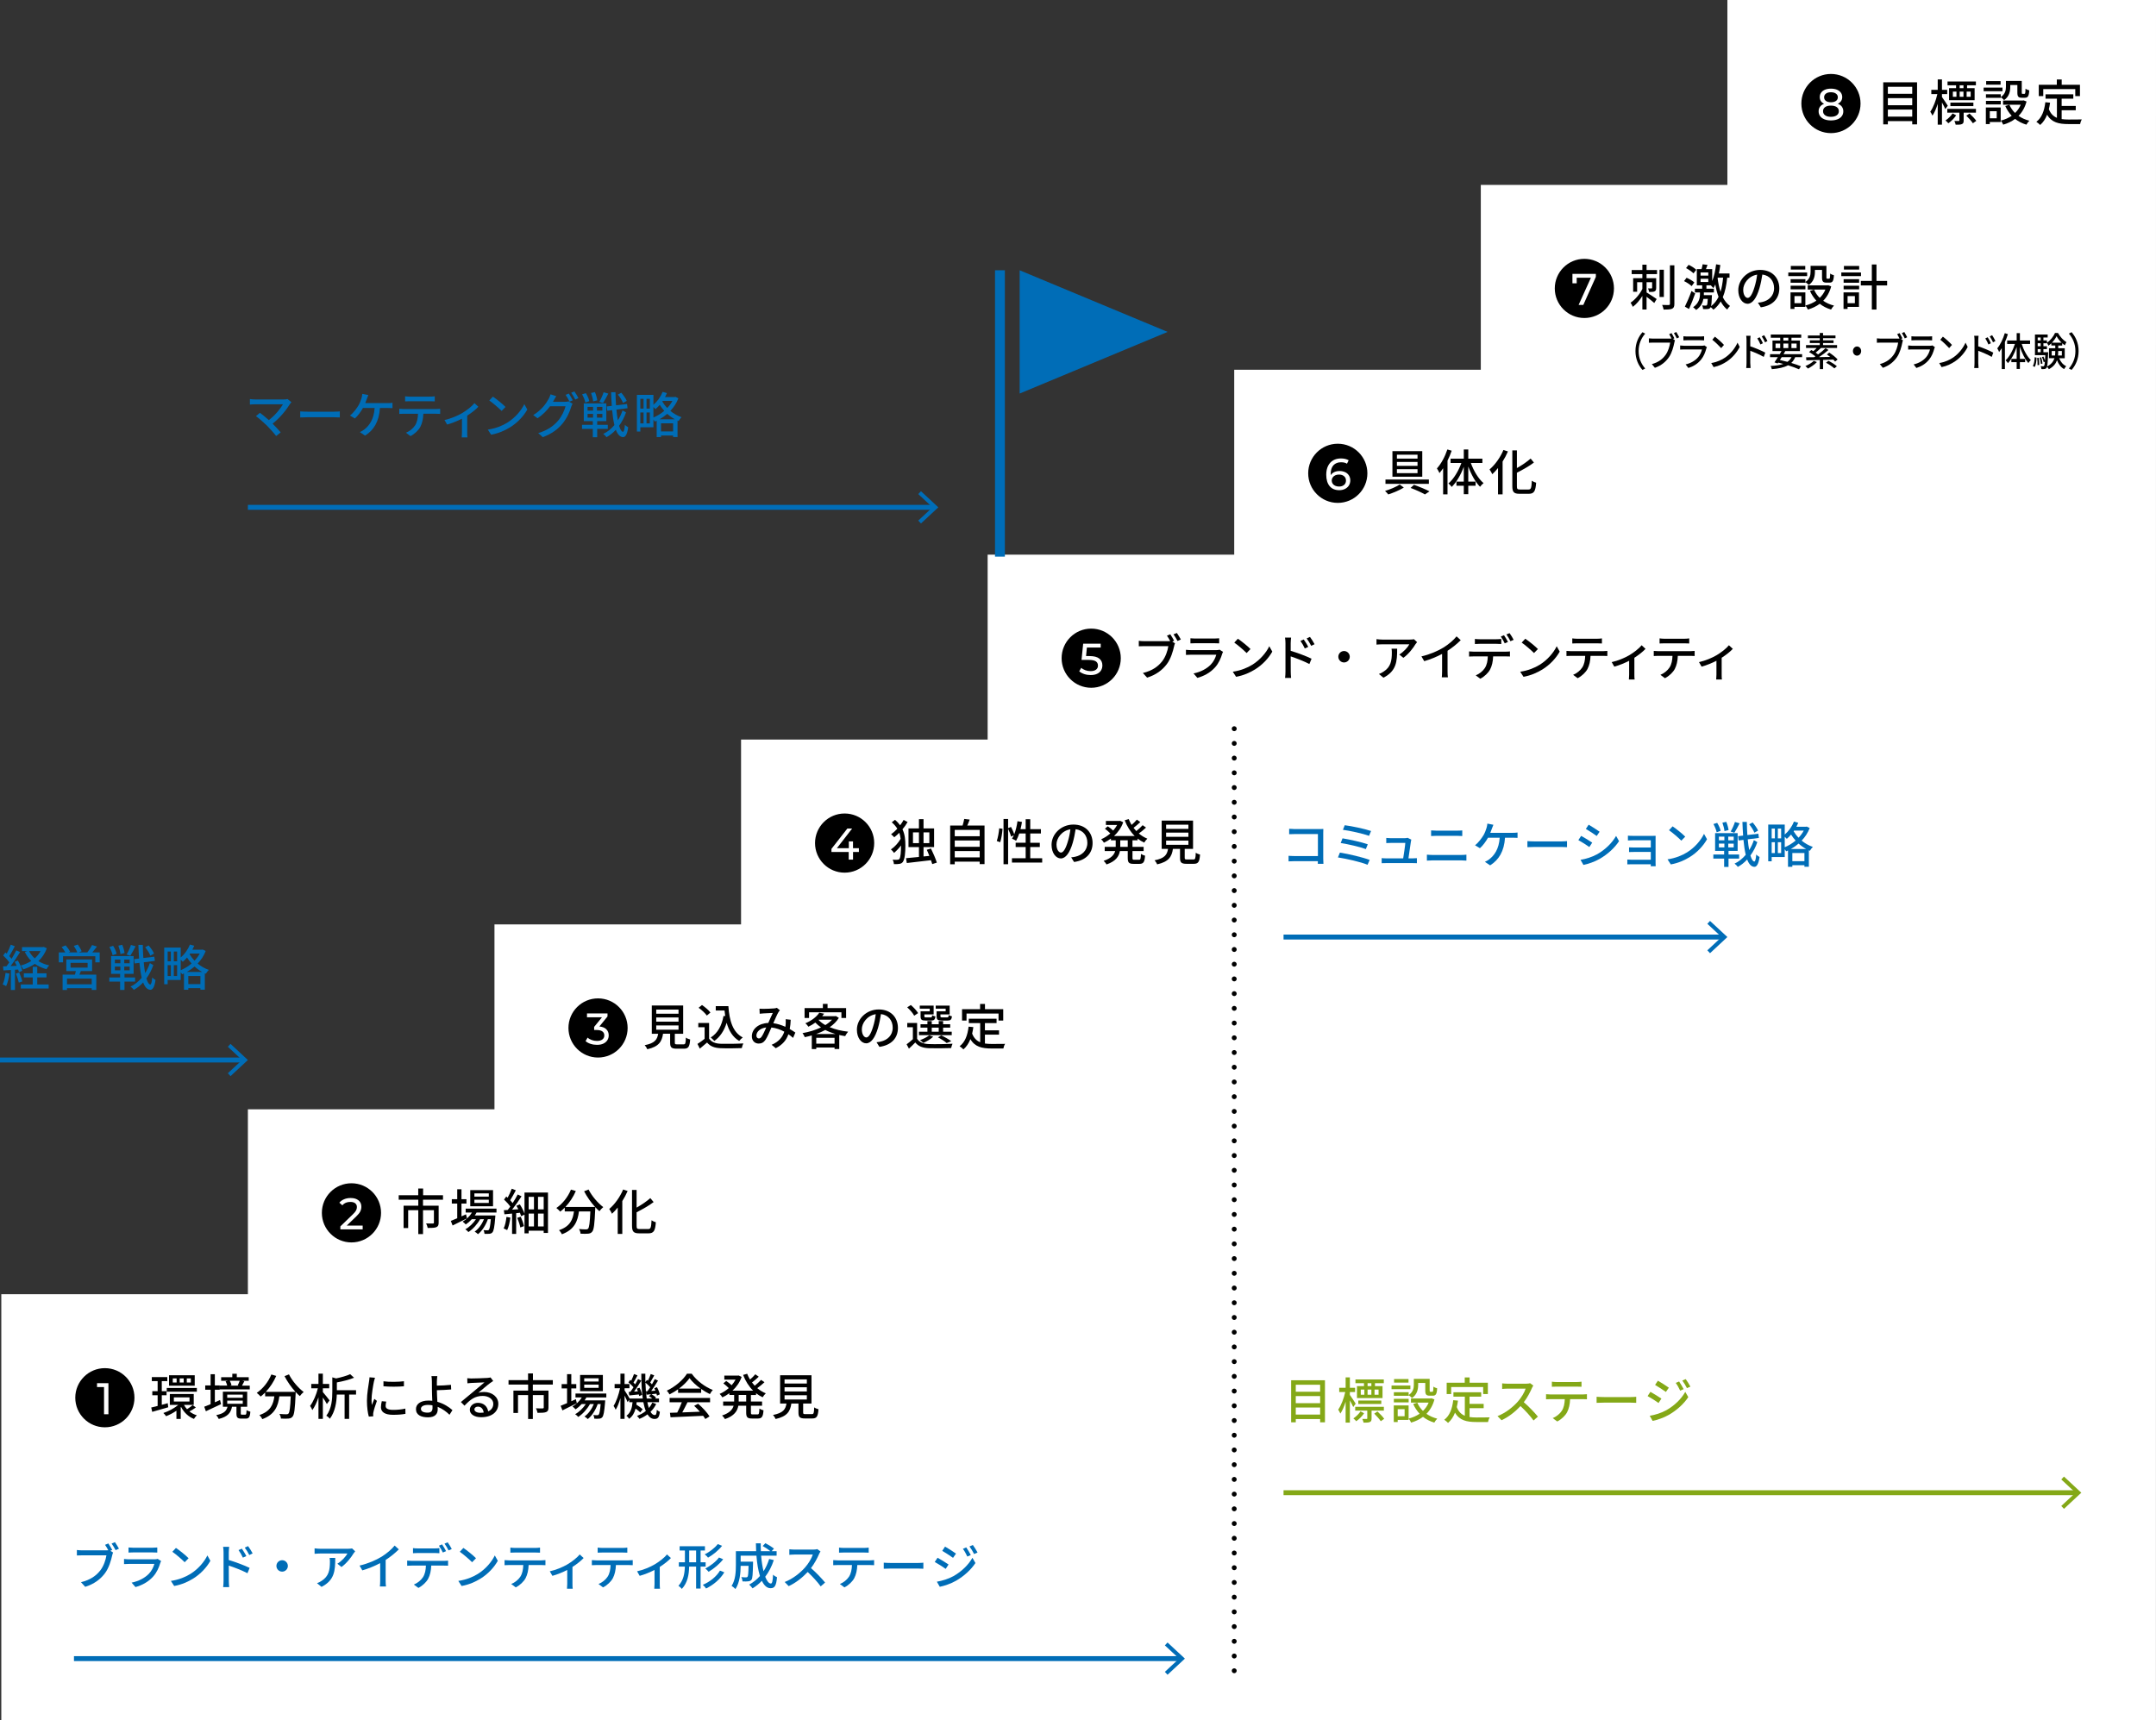 <?xml version="1.0" encoding="UTF-8"?><svg id="_イヤー_2" xmlns="http://www.w3.org/2000/svg" viewBox="0 0 874.35 697.88" width="874.35" height="697.88"><rect x="0" y="0" width="874.35" height="697.88" fill="#333333" stroke="none"/><defs><style>.cls-1{fill:#006db7;}.cls-2{fill:#fff;}.cls-3{fill:#84a817;}</style></defs><g id="_イヤー_1-2"><g><polygon class="cls-2" points="874.35 0 700.53 0 700.53 75 600.53 75 600.53 150 500.53 150 500.53 225 400.53 225 400.53 300 300.53 300 300.53 375 200.53 375 200.53 450 100.53 450 100.53 525 .53 525 .53 697.88 874.33 697.88 874.35 0"/><g><circle cx="42.53" cy="567" r="12"/><path class="cls-2" d="M43.97,561.1v12.6h-1.78v-11.03h-2.84v-1.57h4.63Z"/></g><g><path d="M68.23,570.87c-2.24,.66-4.64,1.36-6.5,1.86l-.4-1.76c.74-.18,1.64-.4,2.6-.64v-4.34h-2.16v-1.64h2.16v-4.08h-2.36v-1.64h6.28v1.64h-2.24v4.08h1.94v1.64h-1.94v3.88c.8-.22,1.62-.44,2.42-.66l.2,1.66Zm11.2,.08c-.8,.6-1.8,1.2-2.6,1.6,.88,.7,1.9,1.26,3.02,1.58-.42,.34-.92,1.02-1.2,1.46-2.26-.88-4.06-2.64-5.2-4.82l-.16,.14v4.68h-1.74v-3.32c-1.34,.92-2.84,1.7-4.2,2.22-.24-.38-.74-1-1.1-1.3,2.08-.66,4.42-1.92,6.06-3.28h-3.44v-4.42h9.7v4.42h-3.96c.32,.62,.74,1.2,1.24,1.74,.76-.46,1.72-1.18,2.28-1.66l1.3,.96Zm-11.8-7.92h12.2v1.52h-12.2v-1.52Zm11.34-.9h-10.42v-4.26h10.42v4.26Zm-7.34-2.96h-1.56v1.64h1.56v-1.64Zm-1.12,9.36h6.34v-1.68h-6.34v1.68Zm3.98-9.36h-1.62v1.64h1.62v-1.64Zm2.9,0h-1.64v1.64h1.64v-1.64Z"/><path d="M89.65,569.59c-2.1,1.02-4.4,2.08-6.16,2.9l-.66-1.84c.72-.26,1.62-.64,2.58-1.04v-5.86h-2.18v-1.74h2.18v-4.54h1.72v4.54h1.96v1.74h-1.96v5.1l2.1-.92,.42,1.66Zm9.82,4.28c.38,0,.46-.22,.52-1.86,.34,.28,1.08,.54,1.54,.66-.16,2.24-.62,2.8-1.88,2.8h-1.78c-1.62,0-1.98-.5-1.98-2.1v-2.72h-1.8c-.48,2.44-1.7,4.04-5.38,4.96-.18-.44-.68-1.22-1.02-1.56,3.16-.62,4.16-1.72,4.58-3.4h-1.88v-6.1h9.86v6.1h-2.6v2.7c0,.46,.06,.52,.5,.52h1.32Zm1.82-10.26h-12.18v-1.52h3.04c-.12-.54-.38-1.24-.66-1.76l.88-.2h-2.68v-1.46h4.52v-1.4h1.82v1.4h4.84v1.46h-2.64l.86,.18c-.36,.64-.66,1.28-.94,1.78h3.14v1.52Zm-9.14,3.4h6.3v-1.26h-6.3v1.26Zm0,2.44h6.3v-1.28h-6.3v1.28Zm1.04-9.32c.32,.58,.6,1.3,.7,1.8l-.62,.16h3.58l-.44-.1c.26-.52,.6-1.28,.8-1.86h-4.02Z"/><path d="M117.19,557.53c1.28,2.6,3.8,5.54,5.96,7.14-.48,.4-1.2,1.14-1.56,1.66-.54-.46-1.12-1.02-1.68-1.64,0,.18,0,.6-.02,.78-.26,6.06-.54,8.38-1.22,9.16-.46,.58-.92,.72-1.64,.82-.68,.08-1.9,.06-3.1,0-.02-.56-.28-1.34-.62-1.88,1.22,.12,2.36,.14,2.82,.14,.4,0,.64-.06,.86-.28,.46-.48,.72-2.36,.92-7h-4.62c-.5,3.88-1.78,7.38-6.92,9.26-.2-.48-.76-1.28-1.18-1.66,4.6-1.52,5.66-4.44,6.08-7.6h-3.74v-1.54c-.58,.6-1.2,1.14-1.82,1.62-.34-.4-1.14-1.14-1.58-1.48,2.48-1.68,4.68-4.42,5.92-7.46l1.98,.58c-1.04,2.42-2.54,4.66-4.24,6.46h12.04c-1.66-1.82-3.3-4.14-4.44-6.36l1.8-.72Z"/><path d="M132.55,569.55c-.32-.64-1-1.72-1.62-2.64v8.66h-1.78v-8.74c-.68,2.04-1.56,3.94-2.48,5.18-.2-.54-.64-1.28-.92-1.7,1.28-1.64,2.54-4.58,3.16-7.14h-2.68v-1.76h2.92v-4.18h1.78v4.18h2.58v1.76h-2.58v1.54c.68,.76,2.34,2.82,2.72,3.38l-1.1,1.46Zm11.84-3.84h-2.8v9.86h-1.84v-9.86h-3.16c-.1,3.04-.66,7-2.84,9.82-.26-.4-.98-1.02-1.42-1.22,2.24-2.94,2.44-6.92,2.44-9.9v-5.68l1.54,.44c2.14-.46,4.34-1.08,5.7-1.72l1.58,1.44c-1.94,.8-4.56,1.46-6.98,1.9v3.16h7.78v1.76Z"/><path d="M152.07,558.89c-.14,.38-.34,1.16-.42,1.52-.34,1.62-.98,5.34-.98,7.46,0,.7,.04,1.36,.14,2.08,.3-.8,.7-1.76,1-2.48l1.04,.8c-.54,1.5-1.24,3.62-1.42,4.62-.06,.26-.12,.68-.1,.9,0,.2,.02,.5,.04,.74l-1.8,.12c-.4-1.38-.76-3.72-.76-6.4,0-2.96,.64-6.32,.86-7.9,.08-.5,.16-1.12,.18-1.64l2.22,.18Zm4.56,9.68c-.16,.68-.24,1.22-.24,1.76,0,.9,.66,1.6,3.06,1.6,1.78,0,3.28-.16,4.94-.52l.04,2.12c-1.24,.24-2.88,.4-5.02,.4-3.36,0-4.92-1.16-4.92-3.08,0-.78,.16-1.58,.34-2.44l1.8,.16Zm7.18-8.26v2.04c-2.26,.22-6,.24-8.3,0v-2.02c2.26,.34,6.24,.26,8.3-.02Z"/><path d="M182.29,573.91c-1.22-1.22-2.88-2.44-4.8-3.22,.02,.42,.02,.78,.02,1.06,0,1.68-.96,3.2-3.9,3.2-2.76,0-4.92-.9-4.92-3.34,0-1.92,1.66-3.46,5.16-3.46,.5,0,.98,.04,1.46,.08-.06-1.56-.14-3.32-.14-4.44,0-1.18-.02-2.6-.02-3.44-.02-.84-.08-1.7-.18-2.12h2.38c-.08,.48-.14,1.44-.18,2.12-.02,.5,0,1.1,0,1.74,1.58-.02,4-.12,5.72-.32l.08,1.88c-1.74,.16-4.2,.26-5.8,.3,0,1.26,.12,3.08,.2,4.7,2.56,.72,4.72,2.1,6.12,3.38l-1.2,1.88Zm-6.9-3.82c-.58-.12-1.18-.18-1.8-.18-1.82,0-2.88,.62-2.88,1.6,0,1.04,1.06,1.54,2.72,1.54,1.38,0,1.98-.62,1.98-1.96,0-.26,0-.6-.02-1Z"/><path d="M200.01,560.21c-.4,.26-.86,.56-1.22,.82-1.02,.72-3.42,2.82-4.82,3.98,.8-.26,1.56-.34,2.34-.34,3.32,0,5.78,2.04,5.78,4.8,0,3.18-2.54,5.44-6.98,5.44-2.74,0-4.58-1.24-4.58-3.02,0-1.46,1.34-2.82,3.28-2.82,2.46,0,3.88,1.58,4.16,3.48,1.34-.6,2.08-1.66,2.08-3.1,0-1.86-1.88-3.18-4.3-3.18-3.16,0-5.04,1.48-7.38,3.96l-1.46-1.48c1.54-1.26,4.02-3.34,5.18-4.3,1.1-.92,3.38-2.82,4.38-3.68-1.04,.04-4.42,.18-5.46,.24-.5,.04-1.02,.08-1.46,.14l-.06-2.06c.5,.06,1.1,.1,1.58,.1,1.04,0,5.52-.12,6.6-.22,.68-.08,1.04-.12,1.26-.2l1.08,1.44Zm-3.86,12.82c-.16-1.46-1.02-2.42-2.34-2.42-.82,0-1.42,.48-1.42,1.1,0,.86,1.02,1.4,2.36,1.4,.5,0,.96-.02,1.4-.08Z"/><path d="M216.09,561.67v2.44h6.34v6.88c0,.98-.22,1.52-.94,1.82-.76,.3-1.88,.32-3.5,.32-.1-.56-.36-1.34-.64-1.84,1.2,.06,2.38,.06,2.72,.04,.34-.02,.44-.1,.44-.38v-5.02h-4.42v9.7h-1.92v-9.7h-4.1v7.24h-1.86v-9.06h5.96v-2.44h-7.94v-1.8h7.92v-2.74h1.98v2.74h8.06v1.8h-8.1Z"/><path d="M233.93,569.23c-2,1.02-4.16,2.1-5.84,2.9l-.72-1.86c.72-.28,1.62-.66,2.6-1.08v-5.96h-2.2v-1.76h2.2v-4.04h1.72v4.04h2.02v1.76h-2.02v5.2c.6-.28,1.22-.56,1.84-.84l.4,1.64Zm3.88-2.36c-.22,.42-.46,.82-.74,1.2h8.36s-.02,.46-.04,.7c-.32,4-.62,5.56-1.16,6.16-.34,.38-.72,.5-1.2,.56-.46,.04-1.2,.06-2,.02-.02-.44-.18-1.1-.42-1.5,.68,.08,1.3,.08,1.56,.08,.3,0,.46-.02,.62-.22,.3-.34,.56-1.48,.8-4.3h-1.2c-.8,2.32-2.36,4.82-4.02,6.08-.3-.34-.88-.78-1.34-1.04,1.56-1.04,2.96-3.02,3.8-5.04h-1.58c-1.08,1.98-2.98,4.1-4.76,5.22-.28-.38-.8-.84-1.24-1.12,1.58-.84,3.22-2.44,4.32-4.1h-1.68c-.76,.84-1.6,1.56-2.46,2.14-.26-.3-.9-.9-1.26-1.16,1.5-.86,2.86-2.16,3.78-3.68h-2.56v-1.58h12.5v1.58h-8.08Zm6.68-2.54h-9.24v-6.56h9.24v6.56Zm-1.72-5.22h-5.84v1.3h5.84v-1.3Zm0,2.56h-5.84v1.32h5.84v-1.32Z"/><path d="M266.11,569.55c-.58,1.2-1.34,2.24-2.3,3.16,.5,.86,1.08,1.32,1.72,1.32,.54,0,.74-.44,.84-2.12,.32,.34,.88,.66,1.24,.82-.28,2.24-.8,2.88-2.2,2.88-1.16,0-2.08-.68-2.82-1.86-.98,.72-2.06,1.34-3.26,1.82-.22-.32-.66-.9-1-1.2,1.36-.5,2.56-1.16,3.58-2-.42-1-.74-2.2-1-3.56h-2.72c-.04,.34-.08,.66-.12,.98,.94,.6,2,1.34,2.56,1.88l-.98,1.28c-.42-.42-1.16-1.02-1.9-1.56-.42,1.68-1.2,3.12-2.62,4.16-.24-.38-.7-.98-1.1-1.22,1.78-1.24,2.3-3.32,2.5-5.52h-1.34v-1l-.68,.96c-.24-.62-.74-1.7-1.22-2.64v9.44h-1.68v-8.42c-.54,1.84-1.2,3.58-1.92,4.72-.2-.48-.6-1.18-.86-1.56,1.08-1.66,2.1-4.62,2.62-7.16h-2.2v-1.7h2.36v-4.22h1.68v4.22h1.98v1.7h-1.98v.86c.5,.72,1.66,2.62,2.06,3.32h5.32c-.42-2.92-.58-6.38-.6-10.08h1.64c-.02,1.16,0,2.3,.02,3.4l.64-.88c.14,.1,.26,.2,.4,.3,.42-.82,.86-1.9,1.12-2.68l1.44,.54c-.56,.98-1.16,2.1-1.64,2.9,.26,.26,.52,.5,.7,.74,.44-.76,.84-1.5,1.14-2.14l1.32,.62c-.82,1.36-1.84,2.96-2.76,4.2l1.7-.12c-.14-.34-.28-.68-.44-.98l1.08-.44c.52,.94,1.02,2.14,1.14,2.92l-1.14,.52c-.04-.24-.12-.52-.2-.8-.7,.08-1.38,.14-2.02,.22,.66,.38,1.46,.94,1.86,1.36l-.42,.4h1.6v1.48h-4.72c.18,.88,.38,1.68,.62,2.36,.58-.68,1.04-1.42,1.4-2.2l1.56,.58Zm-10.48-4.94c.42-.54,.84-1.18,1.28-1.86-.5-.62-1.34-1.4-2.06-1.96l.74-1.02c.14,.1,.26,.2,.4,.32,.42-.86,.84-1.92,1.12-2.7l1.42,.56c-.54,.98-1.12,2.1-1.62,2.9,.26,.24,.5,.5,.7,.72,.44-.76,.84-1.5,1.14-2.14l1.32,.62c-.86,1.44-1.94,3.14-2.92,4.46l1.54-.1c-.12-.38-.28-.76-.42-1.1l1.08-.38c.48,.92,.92,2.16,1.02,2.92l-1.16,.48c-.02-.2-.08-.42-.14-.66-1.38,.16-2.68,.3-3.86,.4l-.26-1.42,.68-.04Zm6.94-.26c.36-.46,.74-1.02,1.12-1.6-.48-.58-1.24-1.32-1.94-1.88,.06,2.4,.24,4.58,.52,6.46h2.26c-.4-.34-.9-.72-1.34-.98l.84-.78-1.8,.2-.28-1.38,.62-.04Z"/><path d="M274.99,563.57c-1.1,.78-2.28,1.5-3.48,2.08-.2-.42-.7-1.12-1.1-1.52,3.42-1.56,6.68-4.44,8.18-6.88h1.92c2.12,2.94,5.44,5.38,8.56,6.6-.44,.46-.86,1.12-1.18,1.68-1.16-.56-2.38-1.26-3.54-2.08v1.56h-9.36v-1.44Zm-3.44,3.52h16.42v1.74h-9.16c-.66,1.34-1.4,2.84-2.12,4.12,2.22-.08,4.7-.18,7.14-.28-.74-.84-1.54-1.68-2.32-2.38l1.6-.86c1.82,1.54,3.72,3.66,4.64,5.14l-1.7,1.06c-.22-.38-.52-.82-.88-1.3-4.76,.24-9.84,.46-13.24,.6l-.24-1.82,2.96-.1c.66-1.24,1.38-2.84,1.86-4.18h-4.96v-1.74Zm12.58-3.8c-1.8-1.28-3.44-2.78-4.5-4.24-.96,1.4-2.48,2.9-4.26,4.24h8.76Z"/><path d="M304.53,565.89v2.64h4.52v1.72h-4.52v2.74c0,.68,.1,.78,.74,.78h1.94c.58,0,.68-.4,.76-2.38,.42,.3,1.16,.62,1.66,.72-.16,2.58-.68,3.32-2.24,3.32h-2.44c-1.88,0-2.34-.54-2.34-2.44v-2.74h-3.18c-.38,2.12-1.64,4.12-5.42,5.42-.22-.42-.8-1.14-1.18-1.46,3.08-1.02,4.26-2.46,4.68-3.96h-4.24v-1.72h4.46v-2.64h-1.94v-.72c-.9,.66-1.86,1.24-2.84,1.68-.22-.42-.76-1.08-1.12-1.4,1.3-.54,2.58-1.36,3.72-2.36-.56-.6-1.48-1.36-2.2-1.92l1.16-.98c.72,.48,1.62,1.18,2.2,1.74,.62-.7,1.16-1.48,1.6-2.28h-4.56v-1.62h5.46l.34-.06,1.22,.58c-.78,2.24-2.12,4.1-3.72,5.58h8.38c-1.74-1.72-3.12-3.92-4.06-6.38l1.64-.48c.32,.82,.7,1.6,1.16,2.36,.78-.68,1.62-1.5,2.14-2.14l1.4,.98c-.86,.82-1.88,1.7-2.74,2.34,.34,.46,.72,.9,1.1,1.32,.92-.72,1.94-1.66,2.58-2.38l1.38,.96c-.88,.84-1.98,1.72-2.92,2.4,1.04,.88,2.2,1.6,3.46,2.1-.42,.36-1,1.1-1.28,1.6-.96-.44-1.86-.98-2.68-1.64v.72h-2.08Zm-1.92,0h-3.04v2.64h3.04v-2.64Z"/><path d="M329.21,573.65c.78,0,.9-.32,.98-2.74,.4,.34,1.22,.62,1.74,.76-.22,3-.74,3.74-2.54,3.74h-2.96c-2.1,0-2.62-.56-2.62-2.44v-3.62h-2.88c-.46,3.18-1.7,5.22-6.38,6.28-.18-.48-.68-1.26-1.06-1.64,4.1-.8,5.08-2.26,5.46-4.64h-2.58v-11.46h12.72v11.46h-3.38v3.62c0,.6,.14,.68,.94,.68h2.56Zm-11.04-12.42h9.04v-1.68h-9.04v1.68Zm0,3.22h9.04v-1.7h-9.04v1.7Zm0,3.26h9.04v-1.72h-9.04v1.72Z"/></g><g><circle cx="142.53" cy="492" r="12"/><path class="cls-2" d="M147.08,497.14v1.57h-9.05v-1.22l5.13-4.95c.62-.6,1.04-1.12,1.26-1.56,.22-.44,.32-.88,.32-1.32,0-.66-.23-1.17-.69-1.54s-1.12-.55-1.99-.55c-1.39,0-2.47,.46-3.22,1.37l-1.22-1.06c.49-.6,1.14-1.07,1.94-1.4,.8-.34,1.69-.5,2.67-.5,1.32,0,2.37,.31,3.15,.94,.78,.63,1.17,1.49,1.17,2.57,0,.67-.14,1.31-.43,1.91s-.83,1.28-1.64,2.05l-3.85,3.71h6.46Z"/></g><g><path d="M171.55,486.67v2.44h6.34v6.88c0,.98-.22,1.52-.94,1.82-.76,.3-1.88,.32-3.5,.32-.1-.56-.36-1.34-.64-1.84,1.2,.06,2.38,.06,2.72,.04,.34-.02,.44-.1,.44-.38v-5.02h-4.42v9.7h-1.92v-9.7h-4.1v7.24h-1.86v-9.06h5.96v-2.44h-7.94v-1.8h7.92v-2.74h1.98v2.74h8.06v1.8h-8.1Z"/><path d="M189.39,494.23c-2,1.02-4.16,2.1-5.84,2.9l-.72-1.86c.72-.28,1.62-.66,2.6-1.08v-5.96h-2.2v-1.76h2.2v-4.04h1.72v4.04h2.02v1.76h-2.02v5.2c.6-.28,1.22-.56,1.84-.84l.4,1.64Zm3.88-2.36c-.22,.42-.46,.82-.74,1.2h8.36s-.02,.46-.04,.7c-.32,4-.62,5.56-1.16,6.16-.34,.38-.72,.5-1.2,.56-.46,.04-1.2,.06-2,.02-.02-.44-.18-1.1-.42-1.5,.68,.08,1.3,.08,1.56,.08,.3,0,.46-.02,.62-.22,.3-.34,.56-1.48,.8-4.3h-1.2c-.8,2.32-2.36,4.82-4.02,6.08-.3-.34-.88-.78-1.34-1.04,1.56-1.04,2.96-3.02,3.8-5.04h-1.58c-1.08,1.98-2.98,4.1-4.76,5.22-.28-.38-.8-.84-1.24-1.12,1.58-.84,3.22-2.44,4.32-4.1h-1.68c-.76,.84-1.6,1.56-2.46,2.14-.26-.3-.9-.9-1.26-1.16,1.5-.86,2.86-2.16,3.78-3.68h-2.56v-1.58h12.5v1.58h-8.08Zm6.68-2.54h-9.24v-6.56h9.24v6.56Zm-1.72-5.22h-5.84v1.3h5.84v-1.3Zm0,2.56h-5.84v1.32h5.84v-1.32Z"/><path d="M206.97,493.93c-.24,1.88-.68,3.82-1.3,5.08-.32-.2-1.04-.54-1.42-.68,.6-1.2,.96-2.98,1.14-4.68l1.58,.28Zm15.26-10.16v16.38h-1.74v-.9h-6.1v1.06h-1.68v-7.6l-1.38,.66c-.1-.4-.26-.88-.46-1.4l-1.54,.16v8.42h-1.66v-8.26c-1.12,.12-2.18,.22-3.1,.3l-.24-1.66c.46-.02,1-.06,1.58-.1,.34-.42,.68-.88,1.04-1.38-.6-.88-1.64-2-2.54-2.84l.9-1.24c.18,.16,.36,.32,.56,.5,.62-1.14,1.28-2.58,1.66-3.66l1.66,.64c-.72,1.36-1.56,2.92-2.28,4.04,.38,.4,.72,.8,.98,1.16,.8-1.2,1.54-2.46,2.06-3.5l1.56,.74c-1.1,1.72-2.54,3.78-3.84,5.42l2.54-.18c-.26-.48-.52-.94-.78-1.38l1.38-.6c.76,1.18,1.54,2.68,1.9,3.78v-8.56h9.52Zm-11.04,9.8c.54,1.22,1.08,2.8,1.3,3.82l-1.48,.54c-.18-1.06-.74-2.66-1.24-3.9l1.42-.46Zm3.2-8.06v5.08h2.16v-5.08h-2.16Zm0,12.02h2.16v-5.24h-2.16v5.24Zm6.1-12.02h-2.3v5.08h2.3v-5.08Zm0,12.02v-5.24h-2.3v5.24h2.3Z"/><path d="M238.69,482.53c1.28,2.6,3.8,5.54,5.96,7.14-.48,.4-1.2,1.14-1.56,1.66-.54-.46-1.12-1.02-1.68-1.64,0,.18,0,.6-.02,.78-.26,6.06-.54,8.38-1.22,9.16-.46,.58-.92,.72-1.64,.82-.68,.08-1.9,.06-3.1,0-.02-.56-.28-1.34-.62-1.88,1.22,.12,2.36,.14,2.82,.14,.4,0,.64-.06,.86-.28,.46-.48,.72-2.36,.92-7h-4.62c-.5,3.88-1.78,7.38-6.92,9.26-.2-.48-.76-1.28-1.18-1.66,4.6-1.52,5.66-4.44,6.08-7.6h-3.74v-1.54c-.58,.6-1.2,1.14-1.82,1.62-.34-.4-1.14-1.14-1.58-1.48,2.48-1.68,4.68-4.42,5.92-7.46l1.98,.58c-1.04,2.42-2.54,4.66-4.24,6.46h12.04c-1.66-1.82-3.3-4.14-4.44-6.36l1.8-.72Z"/><path d="M254.53,483.13c-.6,1.4-1.32,2.78-2.16,4.1v13.32h-1.86v-10.7c-.74,.94-1.54,1.8-2.32,2.52-.2-.48-.78-1.48-1.12-1.94,2.22-1.86,4.36-4.84,5.64-7.9l1.82,.6Zm8.36,15.44c1.04,0,1.18-.7,1.34-3.56,.46,.34,1.22,.68,1.74,.8-.24,3.32-.78,4.5-2.96,4.5h-3.78c-2.26,0-2.92-.68-2.92-3.1v-14.5h1.86v7.16c2.08-1.16,4.18-2.6,5.56-3.86l1.34,1.62c-1.9,1.46-4.5,2.9-6.9,4.14v5.46c0,1.14,.2,1.34,1.24,1.34h3.48Z"/></g><g><circle cx="242.53" cy="417" r="12"/><path class="cls-2" d="M245.89,417.54c.65,.64,.97,1.46,.97,2.46,0,.72-.18,1.37-.54,1.95-.36,.58-.9,1.04-1.61,1.39s-1.59,.51-2.62,.51c-.9,0-1.76-.13-2.59-.4s-1.51-.65-2.03-1.12l.83-1.42c.43,.41,.98,.74,1.66,.98,.67,.25,1.39,.37,2.14,.37,.94,0,1.67-.2,2.19-.59s.78-.94,.78-1.64-.26-1.24-.77-1.62c-.52-.38-1.3-.58-2.34-.58h-1.01v-1.26l3.17-3.89h-6.07v-1.57h8.32v1.22l-3.29,4.07c1.24,.12,2.18,.5,2.83,1.14Z"/></g><g><path d="M277.17,423.65c.78,0,.9-.32,.98-2.74,.4,.34,1.22,.62,1.74,.76-.22,3-.74,3.74-2.54,3.74h-2.96c-2.1,0-2.62-.56-2.62-2.44v-3.62h-2.88c-.46,3.18-1.7,5.22-6.38,6.28-.18-.48-.68-1.26-1.06-1.64,4.1-.8,5.08-2.26,5.46-4.64h-2.58v-11.46h12.72v11.46h-3.38v3.62c0,.6,.14,.68,.94,.68h2.56Zm-11.04-12.42h9.04v-1.68h-9.04v1.68Zm0,3.22h9.04v-1.7h-9.04v1.7Zm0,3.26h9.04v-1.72h-9.04v1.72Z"/><path d="M287.57,421.31c.88,1.38,2.52,2.02,4.72,2.1,2.22,.08,6.66,.02,9.16-.14-.22,.44-.52,1.32-.62,1.9-2.26,.1-6.28,.14-8.56,.04-2.54-.1-4.26-.76-5.52-2.3-.94,.82-1.9,1.62-2.94,2.48l-.96-1.92c.9-.56,1.96-1.3,2.9-2.06v-4.7h-2.56v-1.72h4.38v6.32Zm-.92-9.34c-.64-.94-2.08-2.28-3.34-3.16l1.38-1.12c1.24,.86,2.74,2.1,3.42,3.06l-1.46,1.22Zm8.74-3.82c.4,5.9,1.8,10.64,5.84,12.7-.44,.3-1.1,.96-1.46,1.42-2.64-1.56-4.18-4.14-5.08-7.38-1.02,3.24-2.64,5.7-5,7.38-.3-.36-1.02-1.06-1.46-1.4,2.84-1.76,4.46-4.8,5.2-8.76l.68,.1c-.12-.74-.2-1.52-.28-2.3h-3.56v-1.76h5.12Z"/><path d="M321.63,421.03c-.56-.5-1.2-1-1.9-1.48-.84,2.42-2.36,4.24-5.12,5.66l-1.68-1.38c3.08-1.3,4.48-3.32,5.14-5.32-1.56-.84-3.32-1.5-5.22-1.7-.74,1.72-1.66,3.88-2.4,4.98-.74,1.08-1.6,1.54-2.76,1.54-1.58,0-2.78-1.12-2.78-2.94,0-2.98,2.74-5.28,6.66-5.42,.64-1.44,1.3-2.98,1.84-4.06-.78,.02-2.88,.12-3.78,.18-.42,.02-1.04,.08-1.54,.14l-.08-2.04c.52,.04,1.14,.06,1.56,.06,1.08,0,3.46-.1,4.34-.18,.42-.02,.84-.12,1.14-.24l1.24,1c-.22,.24-.42,.46-.58,.74-.52,.86-1.32,2.72-2.1,4.5,1.78,.24,3.44,.8,4.9,1.46,.06-.38,.1-.76,.12-1.12,.04-.62,.04-1.32,0-1.96l2.04,.22c-.06,1.38-.18,2.62-.4,3.76,.9,.5,1.66,1.02,2.28,1.44l-.92,2.16Zm-10.88-4.24c-2.56,.3-4,1.82-4,3.32,0,.7,.46,1.14,.98,1.14,.42,0,.72-.16,1.12-.68,.6-.84,1.26-2.36,1.9-3.78Z"/><path d="M340.19,412.91c-.9,1.46-2.18,2.72-3.7,3.78,2.18,.9,4.74,1.52,7.46,1.82-.42,.44-.92,1.26-1.2,1.8-.82-.12-1.62-.28-2.4-.46v5.68h-1.9v-.6h-7.42v.64h-1.82v-5.54c-.94,.28-1.9,.5-2.84,.7-.18-.48-.58-1.24-.92-1.64,2.58-.44,5.22-1.22,7.5-2.32-.84-.58-1.62-1.22-2.3-1.96-.82,.62-1.76,1.18-2.82,1.68-.26-.44-.82-1.08-1.24-1.38,2.76-1.14,4.66-2.78,5.66-4.3l1.96,.4c-.24,.34-.5,.68-.78,1.02h5.2l.34-.08,1.22,.76Zm-12.08,.04h-1.82v-4h7.42v-1.72h1.9v1.72h7.52v4h-1.9v-2.32h-13.12v2.32Zm10.7,6.5c-1.48-.44-2.86-.98-4.12-1.64-1.16,.64-2.42,1.18-3.7,1.64h7.82Zm-.36,3.92v-2.38h-7.42v2.38h7.42Zm-6.48-9.62c.74,.78,1.66,1.48,2.74,2.08,1.06-.66,1.98-1.38,2.7-2.18h-5.32l-.12,.1Z"/><path d="M355.47,422.79c.7-.06,1.28-.16,1.76-.28,2.54-.58,4.8-2.42,4.8-5.62,0-2.88-1.72-5.14-4.76-5.52-.28,1.78-.64,3.7-1.18,5.56-1.2,4.04-2.84,6.3-4.82,6.3s-3.76-2.22-3.76-5.52c0-4.4,3.9-8.22,8.86-8.22s7.78,3.32,7.78,7.48-2.66,7.02-7.5,7.7l-1.18-1.88Zm-1.4-6.28c.5-1.56,.88-3.36,1.08-5.1-3.56,.58-5.64,3.68-5.64,6.12,0,2.28,1.02,3.32,1.82,3.32,.86,0,1.82-1.28,2.74-4.34Z"/><path d="M371.93,421.39c.88,1.42,2.52,2.06,4.72,2.14,2.32,.1,7.08,.04,9.64-.14-.18,.42-.46,1.22-.56,1.76-2.36,.1-6.7,.14-9.06,.06-2.52-.1-4.26-.78-5.48-2.32-.8,.82-1.64,1.64-2.58,2.5l-.94-1.76c.78-.56,1.7-1.32,2.54-2.08v-4.84h-2.28v-1.72h4v6.4Zm-1.18-9.36c-.5-.98-1.72-2.4-2.84-3.4l1.48-.94c1.12,.96,2.38,2.3,2.94,3.28l-1.58,1.06Zm15.22,7.9h-13.28v-1.42h3.42v-1.64h-2.8v-1.38h2.8v-1.28h1.76v1.28h2.82v-1.28h1.78v1.28h2.88v1.38h-2.88v1.64h3.5v1.42Zm-8.92-10.76h-4.04v-1.24h5.62v3.58h-3.76v.74c0,.4,.1,.46,.68,.46h1.9c.44,0,.52-.1,.58-.88,.3,.22,.9,.42,1.34,.5-.16,1.3-.6,1.66-1.72,1.66h-2.28c-1.62,0-2.04-.36-2.04-1.72v-2.02h3.72v-1.08Zm1.4,11.38c-1.02,.98-2.66,1.92-3.98,2.52-.3-.32-.96-.88-1.36-1.14,1.38-.5,2.82-1.2,3.7-1.94l1.64,.56Zm-.58-2.04h2.82v-1.64h-2.82v1.64Zm5.64-9.34h-4.04v-1.24h5.66v3.58h-3.74v.74c0,.4,.1,.46,.72,.46h2.02c.44,0,.54-.12,.6-.94,.32,.22,.9,.42,1.34,.52-.16,1.34-.62,1.7-1.74,1.7h-2.44c-1.6,0-2.06-.36-2.06-1.74v-2h3.68v-1.08Zm.4,13.94c-.78-.7-2.2-1.62-3.52-2.3l1.32-.8c1.46,.68,3.12,1.62,4.08,2.36l-1.88,.74Z"/><path d="M399.43,423.31c.88,.12,1.82,.18,2.82,.18,.86,0,4.22,0,5.36-.04-.3,.44-.62,1.34-.7,1.88h-4.76c-3.92,0-6.8-.66-8.62-3.8-.66,1.7-1.58,3.1-2.82,4.16-.3-.34-1.08-.98-1.54-1.28,2.2-1.64,3.22-4.44,3.64-7.94l1.92,.18c-.12,.92-.28,1.8-.48,2.62,.7,1.86,1.82,2.92,3.26,3.52v-7.76h-4.62v-1.78h11.26v1.78h-4.72v2.94h5.72v1.74h-5.72v3.6Zm-7.46-9.32h-1.82v-4.6h7.32v-2.14h1.98v2.14h7.4v4.6h-1.9v-2.84h-12.98v2.84Z"/></g><g><circle cx="342.53" cy="342" r="12"/><path class="cls-2" d="M348.33,345.61h-2.39v3.1h-1.75v-3.1h-7v-1.26l6.44-8.24h1.94l-6.17,7.96h4.84v-2.74h1.69v2.74h2.39v1.55Z"/></g><g><path d="M368.07,333.45c-.56,1.02-1.28,2.02-2.08,2.96,1,2.08,1.18,4.32,1.18,6.64,0,2.82-.22,5.5-1.06,6.64-.28,.38-.68,.6-1.2,.72-.7,.14-1.52,.16-2.4,.12-.02-.6-.2-1.28-.52-1.78,.96,.06,1.7,.06,2.14,0,.3-.04,.48-.12,.64-.34,.46-.62,.64-2.9,.64-5.4v-.04c-.88,1.16-1.9,2.24-2.84,3.02-.3-.46-.8-1.06-1.26-1.42,1.42-.9,3.02-2.66,3.94-4.3-.1-.86-.28-1.66-.54-2.44-.68,.66-1.36,1.3-2.06,1.82-.28-.36-.88-.92-1.28-1.22,.88-.62,1.74-1.4,2.54-2.26-.56-.9-1.28-1.76-2.26-2.6l1.3-1c.88,.72,1.56,1.46,2.08,2.2,.56-.7,1.04-1.44,1.42-2.16l1.62,.84Zm10,17.08c-.12-.44-.3-1-.52-1.58-3.5,.42-7.2,.82-9.8,1.14l-.32-1.96c1.4-.12,3.24-.3,5.24-.5v-4h-4.24v-7.58h4.24v-3.76h1.86v3.76h4.28v7.58h-4.28v3.8l2.36-.22c-.34-.88-.68-1.72-1.04-2.48l1.7-.52c.88,1.84,1.94,4.24,2.38,5.72l-1.86,.6Zm-5.4-8.5v-4.36h-2.42v4.36h2.42Zm1.86-4.36v4.36h2.36v-4.36h-2.36Z"/><path d="M399.27,334.89v15.64h-1.96v-1h-10.12v1.08h-1.86v-15.72h5.04c.28-.86,.52-1.9,.66-2.68l2.22,.26c-.32,.84-.64,1.7-.98,2.42h7Zm-12.08,1.78v2.56h10.12v-2.56h-10.12Zm0,4.28v2.56h10.12v-2.56h-10.12Zm10.12,6.86v-2.58h-10.12v2.58h10.12Z"/><path d="M404.23,341.17c.48-1.34,.86-3.54,1-5.16l1.34,.2c-.1,1.64-.46,3.96-.94,5.44l-1.4-.48Zm18.42,6.98v1.76h-12.26v-1.76h5.56v-4.54h-4.06v-1.74h4.06v-3.76h-2.6c-.38,1.12-.82,2.14-1.28,2.96-.38-.26-1.2-.68-1.66-.86,.26-.4,.52-.86,.74-1.38l-1.12,.54c-.18-.8-.7-2.08-1.2-3.14v14.34h-1.86v-18.34h1.86v3.7l1.18-.48c.5,.94,1.06,2.16,1.3,3,.62-1.56,1.06-3.44,1.32-5.32l1.82,.3c-.14,1-.36,1.98-.6,2.92h2.1v-4.04h1.86v4.04h4.32v1.76h-4.32v3.76h3.88v1.74h-3.88v4.54h4.84Z"/><path d="M434.41,347.79c.7-.06,1.28-.16,1.76-.28,2.54-.58,4.8-2.42,4.8-5.62,0-2.88-1.72-5.14-4.76-5.52-.28,1.78-.64,3.7-1.18,5.56-1.2,4.04-2.84,6.3-4.82,6.3s-3.76-2.22-3.76-5.52c0-4.4,3.9-8.22,8.86-8.22s7.78,3.32,7.78,7.48-2.66,7.02-7.5,7.7l-1.18-1.88Zm-1.4-6.28c.5-1.56,.88-3.36,1.08-5.1-3.56,.58-5.64,3.68-5.64,6.12,0,2.28,1.02,3.32,1.82,3.32,.86,0,1.82-1.28,2.74-4.34Z"/><path d="M459.27,340.89v2.64h4.52v1.72h-4.52v2.74c0,.68,.1,.78,.74,.78h1.94c.58,0,.68-.4,.76-2.38,.42,.3,1.16,.62,1.66,.72-.16,2.58-.68,3.32-2.24,3.32h-2.44c-1.88,0-2.34-.54-2.34-2.44v-2.74h-3.18c-.38,2.12-1.64,4.12-5.42,5.42-.22-.42-.8-1.14-1.18-1.46,3.08-1.02,4.26-2.46,4.68-3.96h-4.24v-1.72h4.46v-2.64h-1.94v-.72c-.9,.66-1.86,1.24-2.84,1.68-.22-.42-.76-1.08-1.12-1.4,1.3-.54,2.58-1.36,3.72-2.36-.56-.6-1.48-1.36-2.2-1.92l1.16-.98c.72,.48,1.62,1.18,2.2,1.74,.62-.7,1.16-1.48,1.6-2.28h-4.56v-1.62h5.46l.34-.06,1.22,.58c-.78,2.24-2.12,4.1-3.72,5.58h8.38c-1.74-1.72-3.12-3.92-4.06-6.38l1.64-.48c.32,.82,.7,1.6,1.16,2.36,.78-.68,1.62-1.5,2.14-2.14l1.4,.98c-.86,.82-1.88,1.7-2.74,2.34,.34,.46,.72,.9,1.1,1.32,.92-.72,1.94-1.66,2.58-2.38l1.38,.96c-.88,.84-1.98,1.72-2.92,2.4,1.04,.88,2.2,1.6,3.46,2.1-.42,.36-1,1.1-1.28,1.6-.96-.44-1.86-.98-2.68-1.64v.72h-2.08Zm-1.92,0h-3.04v2.64h3.04v-2.64Z"/><path d="M483.95,348.65c.78,0,.9-.32,.98-2.74,.4,.34,1.22,.62,1.74,.76-.22,3-.74,3.74-2.54,3.74h-2.96c-2.1,0-2.62-.56-2.62-2.44v-3.62h-2.88c-.46,3.18-1.7,5.22-6.38,6.28-.18-.48-.68-1.26-1.06-1.64,4.1-.8,5.08-2.26,5.46-4.64h-2.58v-11.46h12.72v11.46h-3.38v3.62c0,.6,.14,.68,.94,.68h2.56Zm-11.04-12.42h9.04v-1.68h-9.04v1.68Zm0,3.22h9.04v-1.7h-9.04v1.7Zm0,3.26h9.04v-1.72h-9.04v1.72Z"/></g><g><circle cx="442.53" cy="267" r="12"/><path class="cls-2" d="M445.79,267.14c.85,.68,1.27,1.61,1.27,2.78,0,.74-.18,1.41-.53,2.01-.35,.59-.89,1.06-1.6,1.4s-1.59,.51-2.64,.51c-.89,0-1.75-.13-2.57-.4s-1.51-.65-2.05-1.12l.83-1.42c.43,.41,.98,.74,1.66,.98,.67,.25,1.38,.37,2.12,.37,.95,0,1.68-.2,2.21-.6,.52-.4,.78-.95,.78-1.65,0-.76-.29-1.33-.86-1.72-.58-.39-1.56-.58-2.95-.58h-2.86l.67-6.59h7.11v1.57h-5.6l-.34,3.46h1.4c1.8,0,3.12,.34,3.97,1.02Z"/></g><g><path d="M475.41,260.25l1.1,.72c-.16,.32-.26,.76-.36,1.16-.44,2.04-1.36,5.2-3,7.34-1.8,2.36-4.32,4.28-7.94,5.42l-1.72-1.88c3.92-.96,6.18-2.68,7.82-4.76,1.38-1.76,2.24-4.32,2.5-6.14h-9.82c-.86,0-1.66,.04-2.16,.06v-2.22c.56,.08,1.5,.14,2.16,.14h9.7c.24,0,.56,0,.88-.04-.38-.74-.9-1.58-1.32-2.2l1.34-.56c.5,.72,1.18,1.9,1.58,2.64l-.76,.32Zm1.86-3.48c.48,.7,1.22,1.9,1.62,2.64l-1.36,.6c-.44-.82-1.08-1.98-1.62-2.68l1.36-.56Z"/><path d="M495.99,264.43c-.1,.22-.26,.52-.3,.68-.58,1.96-1.46,3.98-2.94,5.62-2.06,2.28-4.6,3.54-7.16,4.26l-1.56-1.8c2.9-.6,5.36-1.9,7-3.6,1.14-1.18,1.86-2.68,2.22-4h-10.18c-.48,0-1.36,.02-2.12,.08v-2.08c.78,.08,1.54,.14,2.12,.14h10.24c.54,0,1.02-.08,1.28-.18l1.4,.88Zm-13.22-5.5c.54,.06,1.26,.1,1.9,.1h7.8c.64,0,1.46-.04,1.96-.1v2.06c-.5-.04-1.3-.06-1.98-.06h-7.78c-.62,0-1.34,.02-1.9,.06v-2.06Z"/><path d="M507.81,269.69c3.22-1.98,5.72-4.98,6.94-7.54l1.22,2.18c-1.44,2.58-3.9,5.32-7.02,7.24-2.02,1.24-4.56,2.42-7.66,2.98l-1.34-2.06c3.34-.5,5.94-1.62,7.86-2.8Zm-.68-6.4l-1.58,1.62c-1.04-1.06-3.52-3.22-5-4.24l1.46-1.56c1.42,.94,4,3.02,5.12,4.18Z"/><path d="M523.43,264.01c2.64,.78,6.48,2.22,8.46,3.2l-.88,2.16c-2.12-1.12-5.38-2.38-7.58-3.1l.02,6.18c0,.62,.06,1.82,.14,2.56h-2.44c.1-.7,.16-1.8,.16-2.56v-11.56c0-.64-.06-1.58-.18-2.24h2.46c-.06,.66-.16,1.52-.16,2.24v3.12Zm5.72-.96c-.52-1.14-1.08-2.1-1.76-3.06l1.34-.58c.54,.78,1.38,2.08,1.82,3.02l-1.4,.62Zm2.6-1.06c-.58-1.14-1.14-2.06-1.84-3l1.34-.62c.54,.74,1.4,2.04,1.86,2.96l-1.36,.66Z"/><path d="M545.07,264.09c1.28,0,2.32,1.04,2.32,2.32s-1.04,2.32-2.32,2.32-2.32-1.04-2.32-2.32,1.04-2.32,2.32-2.32Z"/><path d="M574.69,260.49c-.18,.22-.5,.6-.66,.84-.86,1.46-2.76,4-4.9,5.52l-1.66-1.34c1.74-1.02,3.5-3,4.08-4.14h-10.98c-.78,0-1.48,.06-2.34,.12v-2.22c.74,.1,1.56,.18,2.34,.18h11.18c.46,0,1.36-.06,1.68-.14l1.26,1.18Zm-8.08,2.66c0,5.22-.3,9.06-5.56,11.76l-1.84-1.5c.58-.2,1.28-.52,1.92-.98,2.86-1.84,3.32-4.36,3.32-7.68,0-.54-.02-1.02-.12-1.6h2.28Z"/><path d="M587.05,272.39c0,.82,.04,1.92,.14,2.36h-2.48c.06-.44,.12-1.54,.12-2.36v-7.12c-2.1,1.12-4.76,2.24-7.24,2.94l-1.14-1.94c3.42-.78,6.8-2.26,9.02-3.64,2.02-1.26,4.1-3.04,5.22-4.48l1.7,1.54c-1.44,1.44-3.32,3-5.34,4.3v8.4Z"/><path d="M610.67,264.35c.42,0,1.18-.02,1.68-.1v2.06c-.46-.02-1.16-.04-1.68-.04h-5.14c-.08,2.12-.48,3.88-1.24,5.32-.72,1.36-2.24,2.84-3.96,3.74l-1.86-1.36c1.48-.6,2.92-1.76,3.7-2.98,.86-1.34,1.14-2.94,1.2-4.72h-5.78c-.6,0-1.26,.02-1.82,.06v-2.08c.58,.06,1.2,.1,1.82,.1h13.08Zm-10.58-3.18c-.68,0-1.42,.04-1.96,.08v-2.06c.6,.08,1.3,.12,1.94,.12h6.76c.62,0,1.38-.04,2-.12v2.06c-.64-.04-1.36-.08-2-.08h-6.74Zm10.14-.2c-.4-.8-1.04-2-1.58-2.76l1.28-.54c.5,.72,1.22,1.96,1.62,2.74l-1.32,.56Zm1.96-4.14c.54,.74,1.3,1.98,1.66,2.72l-1.3,.56c-.42-.86-1.08-2-1.64-2.74l1.28-.54Z"/><path d="M624.37,269.69c3.22-1.98,5.72-4.98,6.94-7.54l1.22,2.18c-1.44,2.58-3.9,5.32-7.02,7.24-2.02,1.24-4.56,2.42-7.66,2.98l-1.34-2.06c3.34-.5,5.94-1.62,7.86-2.8Zm-.68-6.4l-1.58,1.62c-1.04-1.06-3.52-3.22-5-4.24l1.46-1.56c1.42,.94,4,3.02,5.12,4.18Z"/><path d="M650.17,264.15c.42,0,1.18-.04,1.68-.1v2.06c-.46-.04-1.16-.06-1.68-.06h-5.14c-.08,2.12-.48,3.88-1.24,5.34-.72,1.34-2.24,2.84-3.98,3.72l-1.84-1.36c1.48-.6,2.9-1.74,3.7-2.98,.86-1.34,1.12-2.92,1.2-4.72h-5.78c-.6,0-1.26,.02-1.82,.06v-2.06c.56,.06,1.2,.1,1.82,.1h13.08Zm-10.58-3.18c-.66,0-1.4,.02-1.96,.06v-2.06c.6,.08,1.3,.14,1.96,.14h8.06c.62,0,1.36-.04,2-.14v2.06c-.64-.04-1.38-.06-2-.06h-8.06Z"/><path d="M667.33,263.21c-.94,1.04-2.72,2.46-4.52,3.62v6.9c0,.64,.02,1.58,.1,1.92h-2.32c.04-.34,.1-1.28,.1-1.92v-5.68c-1.72,.88-4.06,1.86-6.02,2.38l-1.06-1.84c2.56-.54,5.36-1.76,7-2.72,2-1.16,4.14-2.84,5.14-4.12l1.58,1.46Z"/><path d="M685.57,264.15c.42,0,1.18-.04,1.68-.1v2.06c-.46-.04-1.16-.06-1.68-.06h-5.14c-.08,2.12-.48,3.88-1.24,5.34-.72,1.34-2.24,2.84-3.98,3.72l-1.84-1.36c1.48-.6,2.9-1.74,3.7-2.98,.86-1.34,1.12-2.92,1.2-4.72h-5.78c-.6,0-1.26,.02-1.82,.06v-2.06c.56,.06,1.2,.1,1.82,.1h13.08Zm-10.58-3.18c-.66,0-1.4,.02-1.96,.06v-2.06c.6,.08,1.3,.14,1.96,.14h8.06c.62,0,1.36-.04,2-.14v2.06c-.64-.04-1.38-.06-2-.06h-8.06Z"/><path d="M702.73,263.21c-.94,1.04-2.72,2.46-4.52,3.62v6.9c0,.64,.02,1.58,.1,1.92h-2.32c.04-.34,.1-1.28,.1-1.92v-5.68c-1.72,.88-4.06,1.86-6.02,2.38l-1.06-1.84c2.56-.54,5.36-1.76,7-2.72,2-1.16,4.14-2.84,5.14-4.12l1.58,1.46Z"/></g><g><circle cx="542.53" cy="192" r="12"/><path class="cls-2" d="M545.5,191.52c.65,.31,1.17,.76,1.54,1.34,.37,.58,.56,1.25,.56,2.01s-.2,1.49-.58,2.09c-.39,.6-.92,1.06-1.6,1.39-.68,.33-1.44,.5-2.28,.5-1.69,0-3-.55-3.91-1.64s-1.38-2.64-1.38-4.64c0-1.4,.25-2.6,.75-3.59,.5-.99,1.19-1.74,2.09-2.25,.89-.51,1.93-.76,3.12-.76,.61,0,1.19,.06,1.73,.19s1.01,.31,1.4,.55l-.68,1.4c-.6-.4-1.4-.59-2.41-.59-1.31,0-2.33,.41-3.08,1.21-.74,.81-1.12,1.99-1.12,3.54,0,.19,0,.34,.02,.45,.36-.54,.85-.95,1.48-1.23,.63-.28,1.34-.42,2.13-.42s1.57,.16,2.22,.47Zm-.42,5.2c.52-.44,.77-1.04,.77-1.78s-.26-1.33-.78-1.77-1.22-.66-2.1-.66c-.56,0-1.07,.11-1.5,.32-.44,.22-.78,.51-1.03,.88s-.37,.79-.37,1.24,.12,.85,.35,1.21c.23,.37,.58,.66,1.03,.88,.45,.22,.99,.33,1.61,.33,.83,0,1.5-.22,2.02-.67Z"/></g><g><path d="M569.31,197.79c-1.72,1.06-4.3,2.14-6.32,2.78-.3-.4-.86-1.04-1.3-1.42,2.04-.6,4.62-1.7,5.96-2.6l1.66,1.24Zm10.16-3.26v1.74h-17.6v-1.74h17.6Zm-2.68-11.52v10.38h-12.1v-10.38h12.1Zm-10.28,3.02h8.36v-1.58h-8.36v1.58Zm0,2.94h8.36v-1.58h-8.36v1.58Zm0,2.96h8.36v-1.6h-8.36v1.6Zm6.92,4.74c2.26,.8,4.76,1.86,6.28,2.64l-1.84,1.26c-1.34-.78-3.64-1.84-5.82-2.64l1.38-1.26Z"/><path d="M588.71,182.83c-.44,1.36-1.04,2.72-1.68,4.04v13.68h-1.78v-10.6c-.5,.72-.98,1.36-1.48,1.96-.18-.44-.72-1.46-1.04-1.88,1.72-1.88,3.28-4.8,4.24-7.7l1.74,.5Zm7.78,4.98c1.14,3.22,3.1,6.44,5.16,8.18-.46,.34-1.08,.98-1.42,1.48-1.88-1.86-3.6-4.98-4.78-8.24v6.14h2.96v1.68h-2.96v3.42h-1.82v-3.42h-2.98v-1.68h2.98v-6.02c-1.22,3.28-2.96,6.3-4.92,8.18-.28-.46-.92-1.1-1.32-1.42,2.12-1.76,4.08-5.02,5.26-8.3h-4.38v-1.76h5.36v-3.72h1.82v3.72h5.72v1.76h-4.68Z"/><path d="M611.53,183.13c-.6,1.4-1.32,2.78-2.16,4.1v13.32h-1.86v-10.7c-.74,.94-1.54,1.8-2.32,2.52-.2-.48-.78-1.48-1.12-1.94,2.22-1.86,4.36-4.84,5.64-7.9l1.82,.6Zm8.36,15.44c1.04,0,1.18-.7,1.34-3.56,.46,.34,1.22,.68,1.74,.8-.24,3.32-.78,4.5-2.96,4.5h-3.78c-2.26,0-2.92-.68-2.92-3.1v-14.5h1.86v7.16c2.08-1.16,4.18-2.6,5.56-3.86l1.34,1.62c-1.9,1.46-4.5,2.9-6.9,4.14v5.46c0,1.14,.2,1.34,1.24,1.34h3.48Z"/></g><g><circle cx="642.53" cy="117" r="12"/><path class="cls-2" d="M647.19,111.1v1.22l-5.09,11.38h-1.91l4.99-11.03h-5.76v2.25h-1.73v-3.82h9.5Z"/></g><g><path d="M667.75,109.53h4.24v1.66h-4.24v1.66h3.9v3.92c0,.72-.12,1.14-.6,1.4-.5,.26-1.18,.26-2.26,.26-.06-.44-.26-1.04-.46-1.44,.68,.02,1.26,.02,1.44,0,.2,0,.24-.06,.24-.24v-2.26h-2.26v4.14c1.1,.64,3.44,2.22,4.1,2.68l-.98,1.6c-.66-.62-2.02-1.68-3.12-2.52v5.16h-1.7v-5.5c-1.1,1.78-2.48,3.42-3.88,4.42-.18-.5-.62-1.22-.9-1.68,1.84-1.22,3.76-3.48,4.78-5.6v-2.7h-2.12v3.86h-1.62v-5.5h3.74v-1.66h-4.34v-1.66h4.34v-2.16h1.7v2.16Zm7.02,10.94h-1.76v-11.04h1.76v11.04Zm4.26-12.84v15.64c0,1.1-.24,1.64-.92,1.96-.68,.3-1.76,.36-3.44,.34-.08-.5-.36-1.34-.6-1.88,1.18,.06,2.32,.04,2.68,.04,.34-.02,.48-.12,.48-.46v-15.64h1.8Z"/><path d="M686.03,116.07c-.62-.62-1.96-1.52-3.08-2.04l1.04-1.36c1.1,.5,2.48,1.26,3.14,1.9l-1.1,1.5Zm1.44,2.96c-.72,2.1-1.66,4.46-2.5,6.32l-1.68-.96c.78-1.54,1.88-4.08,2.68-6.34l1.5,.98Zm-.68-8.14c-.62-.64-1.94-1.56-3.02-2.14l1.04-1.32c1.1,.5,2.44,1.34,3.1,2.02l-1.12,1.44Zm13.66,1.74c-.32,3.12-.86,5.76-1.78,7.94,.72,1.42,1.66,2.64,2.92,3.54-.32,.32-.9,1.02-1.14,1.46-1.1-.88-1.96-2.02-2.64-3.28-.76,1.3-1.74,2.42-2.94,3.34-.22-.26-.74-.74-1.1-1.04-.06,.1-.1,.18-.16,.24-.28,.36-.62,.48-1.06,.52-.4,.04-1.12,.06-1.88,.02,0-.44-.16-1.08-.4-1.48,.64,.08,1.2,.08,1.42,.08,.26,0,.4-.04,.52-.18,.18-.22,.28-.9,.36-2.54h-1.76c-.28,1.5-1.04,3.18-2.94,4.48-.28-.34-.86-.8-1.24-1.1,2.48-1.7,2.78-3.96,2.78-5.38v-.62h-2.06v-1.52h2.96v-1.38h-2.18v-6.56h1.92c.18-.66,.36-1.4,.44-1.96l1.98,.24c-.22,.58-.42,1.18-.64,1.72h2.54v4.82c.8-1.88,1.28-4.3,1.58-6.78l1.72,.3c-.16,1.16-.36,2.32-.6,3.42h4.32v1.7h-.94Zm-10.8-.82h3.14v-1.3h-3.14v1.3Zm0,2.58h3.14v-1.32h-3.14v1.32Zm4.62,5.34s-.02,.44-.04,.64c-.06,1.98-.16,3.16-.34,3.84,1.32-1,2.32-2.26,3.06-3.8-.64-1.64-1.04-3.38-1.32-5.02-.24,.54-.52,1.04-.8,1.5-.2-.28-.68-.8-1.04-1.16h-1.76v1.38h3.02v1.52h-4.06v1.1h3.28Zm2.36-7.1l-.06,.24c.22,1.76,.58,3.7,1.18,5.5,.52-1.68,.84-3.6,1.04-5.74h-2.16Z"/><path d="M712.91,122.79c.7-.06,1.28-.16,1.76-.28,2.54-.58,4.8-2.42,4.8-5.62,0-2.88-1.72-5.14-4.76-5.52-.28,1.78-.64,3.7-1.18,5.56-1.2,4.04-2.84,6.3-4.82,6.3s-3.76-2.22-3.76-5.52c0-4.4,3.9-8.22,8.86-8.22s7.78,3.32,7.78,7.48-2.66,7.02-7.5,7.7l-1.18-1.88Zm-1.4-6.28c.5-1.56,.88-3.36,1.08-5.1-3.56,.58-5.64,3.68-5.64,6.12,0,2.28,1.02,3.32,1.82,3.32,.86,0,1.82-1.28,2.74-4.34Z"/><path d="M732.87,112.01h-7.64v-1.48h7.64v1.48Zm-.72,12.48h-4.42v.84h-1.6v-6.72h6.02v5.88Zm.02-10.1c1.82-1.22,2.1-2.8,2.1-4.18v-2.38h6.42v4.7c0,.46,.04,.54,.32,.54h.78c.3,0,.38-.26,.42-2.1,.36,.3,1.06,.58,1.52,.68-.12,2.38-.58,3-1.74,3h-1.28c-1.38,0-1.8-.46-1.8-2.1v-3.06h-2.88v.74c0,1.8-.42,3.98-2.52,5.38-.26-.32-.94-.94-1.34-1.18v.26h-6v-1.44h6v1.14Zm-6,1.52h6v1.46h-6v-1.46Zm5.94-6.56h-5.86v-1.46h5.86v1.46Zm-4.38,10.76v2.88h2.8v-2.88h-2.8Zm14.9-3.94c-.66,2.44-1.78,4.36-3.24,5.84,1.26,.88,2.72,1.54,4.38,1.96-.4,.36-.94,1.12-1.2,1.6-1.74-.52-3.28-1.3-4.58-2.34-1.42,1.06-3.04,1.82-4.82,2.34-.18-.46-.64-1.24-1-1.64,1.62-.4,3.12-1.06,4.44-1.96-1.06-1.14-1.94-2.46-2.6-3.96l1.66-.52c.54,1.24,1.32,2.38,2.3,3.34,.98-.94,1.76-2.06,2.3-3.36h-7.16v-1.7h7.98l.34-.06,1.2,.46Z"/><path d="M754.71,112.01h-7.98v-1.48h7.98v1.48Zm-.82,12.48h-4.62v.84h-1.64v-6.72h6.26v5.88Zm-6.22-11.24h6.28v1.44h-6.28v-1.44Zm0,2.66h6.28v1.46h-6.28v-1.46Zm6.3-6.56h-6.18v-1.46h6.18v1.46Zm-4.7,10.76v2.88h2.96v-2.88h-2.96Zm16.04-4.32h-4.32v9.78h-1.88v-9.78h-4.46v-1.84h4.46v-6.66h1.88v6.66h4.32v1.84Z"/><path d="M663.25,142.41c0-3.25,1.21-5.81,2.85-7.65l1.09,.58c-1.57,1.83-2.65,4.13-2.65,7.08s1.08,5.25,2.65,7.07l-1.09,.58c-1.64-1.84-2.85-4.4-2.85-7.65Z"/><path d="M678.48,137.48l.79,.58c-.12,.26-.19,.61-.26,.93-.32,1.63-.98,4.16-2.16,5.87-1.3,1.89-3.11,3.43-5.72,4.34l-1.24-1.5c2.82-.77,4.45-2.15,5.63-3.81,.99-1.41,1.61-3.46,1.8-4.91h-7.07c-.62,0-1.2,.03-1.56,.05v-1.78c.4,.06,1.08,.11,1.56,.11h6.99c.17,0,.4,0,.63-.03-.27-.59-.65-1.26-.95-1.76l.96-.45c.36,.58,.85,1.52,1.14,2.11l-.55,.26Zm1.34-2.79c.35,.56,.88,1.52,1.17,2.11l-.98,.48c-.32-.66-.78-1.58-1.17-2.15l.98-.45Z"/><path d="M692.21,140.82c-.07,.18-.19,.42-.22,.54-.42,1.57-1.05,3.19-2.12,4.5-1.48,1.83-3.31,2.83-5.16,3.41l-1.12-1.44c2.09-.48,3.86-1.52,5.04-2.88,.82-.94,1.34-2.15,1.6-3.2h-7.33c-.35,0-.98,.02-1.53,.06v-1.66c.56,.06,1.11,.11,1.53,.11h7.38c.39,0,.73-.06,.92-.14l1.01,.7Zm-9.52-4.4c.39,.05,.91,.08,1.37,.08h5.62c.46,0,1.05-.03,1.41-.08v1.65c-.36-.03-.94-.05-1.43-.05h-5.6c-.45,0-.96,.02-1.37,.05v-1.65Z"/><path d="M699.64,145.03c2.32-1.58,4.12-3.99,5-6.03l.88,1.74c-1.04,2.06-2.81,4.26-5.06,5.79-1.45,.99-3.28,1.94-5.52,2.39l-.96-1.65c2.41-.4,4.28-1.3,5.66-2.24Zm-.49-5.12l-1.14,1.3c-.75-.85-2.54-2.58-3.6-3.39l1.05-1.25c1.02,.75,2.88,2.42,3.69,3.35Z"/><path d="M709.81,140.49c1.9,.62,4.67,1.78,6.09,2.56l-.63,1.73c-1.53-.9-3.87-1.9-5.46-2.48v4.95c.01,.5,.06,1.46,.12,2.05h-1.76c.07-.56,.12-1.44,.12-2.05v-9.25c0-.51-.04-1.26-.13-1.79h1.77c-.04,.53-.12,1.22-.12,1.79v2.5Zm4.12-.77c-.37-.91-.78-1.68-1.27-2.45l.97-.46c.39,.62,.99,1.67,1.31,2.42l-1.01,.5Zm1.87-.85c-.42-.91-.82-1.65-1.33-2.4l.96-.5c.39,.59,1.01,1.63,1.34,2.37l-.98,.53Z"/><path d="M728.04,144.89c-.4,.94-.94,1.71-1.6,2.34,1.51,.45,2.88,.93,3.92,1.36l-.79,1.22c-1.17-.53-2.71-1.1-4.45-1.63-1.61,.9-3.76,1.34-6.57,1.58-.09-.43-.29-.98-.5-1.3,2.1-.11,3.8-.35,5.16-.83-.68-.19-1.37-.35-2.07-.53l-.23,.35-1.28-.46c.4-.58,.89-1.31,1.38-2.1h-3.18v-1.22h3.93c.26-.43,.52-.86,.73-1.26h-3.67v-4.26h3.14v-1.15h-3.83v-1.31h12.34v1.31h-3.96v1.15h3.43v4.26h-6.17l.22,.06c-.22,.38-.45,.78-.69,1.2h7.53v1.22h-2.78Zm-7.98-3.68h1.89v-1.86h-1.89v1.86Zm2.49,3.68c-.24,.38-.49,.77-.72,1.14,1.02,.22,2.06,.48,3.05,.75,.71-.5,1.24-1.1,1.66-1.89h-3.99Zm.68-6.74h2v-1.15h-2v1.15Zm2,3.06v-1.86h-2v1.86h2Zm1.27-1.86v1.86h2.1v-1.86h-2.1Z"/><path d="M736.82,146.89c-.96,1.02-2.42,2-3.63,2.62-.23-.27-.72-.77-1.02-1.01,1.24-.53,2.61-1.31,3.4-2.13l1.25,.51Zm7.4-.22c-.19-.24-.45-.51-.73-.8-1.37,.05-2.78,.1-4.15,.13v3.73h-1.33v-3.7c-2.07,.06-3.98,.1-5.46,.13l-.09-1.23c.91,0,2-.02,3.21-.03,.19-.11,.37-.22,.56-.35-.72-.59-1.73-1.26-2.56-1.73l.88-.83c.26,.14,.55,.3,.84,.46,.45-.37,.94-.83,1.35-1.3h-4.32v-1.15h5.57v-.85h-4.03v-1.1h4.03v-.85h-4.81v-1.1h4.81v-1.04h1.34v1.04h5.04v1.1h-5.04v.85h4.25v1.1h-4.25v.85h5.68v1.15h-6.53c-.71,.67-1.5,1.38-2.16,1.89,.36,.26,.71,.5,1.01,.74,1.11-.82,2.22-1.74,3-2.53l1.2,.72c-1.12,.98-2.54,2.05-3.85,2.9,1.47-.02,3.01-.05,4.55-.08-.45-.35-.91-.7-1.34-.99l.94-.77c1.18,.77,2.68,1.92,3.4,2.8l-1.01,.85Zm-2.71-.3c1.14,.56,2.65,1.5,3.43,2.21l-1.04,.85c-.72-.67-2.2-1.67-3.38-2.29l.99-.77Z"/><path d="M753.11,140.55c.92,0,1.67,.83,1.67,1.86s-.75,1.86-1.67,1.86-1.67-.83-1.67-1.86,.75-1.86,1.67-1.86Z"/><path d="M770.94,137.48l.79,.58c-.12,.26-.19,.61-.26,.93-.32,1.63-.98,4.16-2.16,5.87-1.3,1.89-3.11,3.43-5.72,4.34l-1.24-1.5c2.82-.77,4.45-2.15,5.63-3.81,.99-1.41,1.61-3.46,1.8-4.91h-7.07c-.62,0-1.2,.03-1.56,.05v-1.78c.4,.06,1.08,.11,1.56,.11h6.99c.17,0,.4,0,.63-.03-.27-.59-.65-1.26-.95-1.76l.97-.45c.36,.58,.85,1.52,1.14,2.11l-.55,.26Zm1.34-2.79c.35,.56,.88,1.52,1.17,2.11l-.98,.48c-.32-.66-.78-1.58-1.17-2.15l.98-.45Z"/><path d="M784.68,140.82c-.07,.18-.19,.42-.22,.54-.42,1.57-1.05,3.19-2.12,4.5-1.48,1.83-3.31,2.83-5.16,3.41l-1.12-1.44c2.09-.48,3.86-1.52,5.04-2.88,.82-.94,1.34-2.15,1.6-3.2h-7.33c-.35,0-.98,.02-1.53,.06v-1.66c.56,.06,1.11,.11,1.53,.11h7.38c.39,0,.73-.06,.92-.14l1.01,.7Zm-9.52-4.4c.39,.05,.91,.08,1.37,.08h5.62c.46,0,1.05-.03,1.41-.08v1.65c-.36-.03-.94-.05-1.43-.05h-5.6c-.45,0-.96,.02-1.37,.05v-1.65Z"/><path d="M792.1,145.03c2.32-1.58,4.12-3.99,5-6.03l.88,1.74c-1.04,2.06-2.81,4.26-5.06,5.79-1.45,.99-3.28,1.94-5.52,2.39l-.96-1.65c2.41-.4,4.28-1.3,5.66-2.24Zm-.49-5.12l-1.14,1.3c-.75-.85-2.54-2.58-3.6-3.39l1.05-1.25c1.02,.75,2.88,2.42,3.69,3.35Z"/><path d="M802.27,140.49c1.9,.62,4.67,1.78,6.09,2.56l-.63,1.73c-1.53-.9-3.87-1.9-5.46-2.48v4.95c.01,.5,.06,1.46,.12,2.05h-1.76c.07-.56,.12-1.44,.12-2.05v-9.25c0-.51-.04-1.26-.13-1.79h1.77c-.04,.53-.12,1.22-.12,1.79v2.5Zm4.12-.77c-.37-.91-.78-1.68-1.27-2.45l.97-.46c.39,.62,.99,1.67,1.31,2.42l-1.01,.5Zm1.87-.85c-.42-.91-.82-1.65-1.33-2.4l.96-.5c.39,.59,1.01,1.63,1.34,2.37l-.98,.53Z"/><path d="M814.29,135.54c-.32,1.09-.75,2.18-1.21,3.23v10.95h-1.28v-8.48c-.36,.58-.71,1.09-1.07,1.57-.13-.35-.52-1.17-.75-1.5,1.24-1.5,2.36-3.84,3.05-6.16l1.25,.4Zm5.6,3.99c.82,2.58,2.23,5.15,3.72,6.55-.33,.27-.78,.78-1.02,1.18-1.35-1.49-2.59-3.99-3.44-6.59v4.91h2.13v1.34h-2.13v2.74h-1.31v-2.74h-2.15v-1.34h2.15v-4.82c-.88,2.63-2.13,5.04-3.54,6.55-.2-.37-.66-.88-.95-1.14,1.53-1.41,2.94-4.02,3.79-6.64h-3.15v-1.41h3.86v-2.98h1.31v2.98h4.12v1.41h-3.37Z"/><path d="M824.42,148.43c.5-.8,.68-2.16,.73-3.52l.76,.18c-.06,1.42-.22,2.91-.78,3.78l-.72-.43Zm10.67-3.11c.56,1.46,1.56,2.64,2.85,3.23-.27,.26-.66,.82-.85,1.17-1.31-.7-2.28-1.98-2.88-3.58-.49,1.36-1.46,2.64-3.31,3.63-.13-.29-.49-.75-.75-.99-.06,.21-.13,.35-.2,.45-.22,.3-.46,.43-.79,.46-.3,.05-.78,.05-1.27,.03-.03-.35-.13-.86-.3-1.17,.45,.05,.83,.05,1.02,.05,.16,0,.27-.03,.37-.19,.13-.18,.23-.66,.32-1.7l-.49,.21c-.1-.58-.4-1.42-.71-2.08l.58-.21c.24,.5,.5,1.14,.65,1.65,.04-.59,.09-1.31,.12-2.22h-4.19v-8.37h5.16v1.23h-1.73v1.15h1.43v.98c1.35-.9,2.67-2.58,3.28-3.99h1.18c.85,1.52,2.19,3.01,3.46,3.75-.23,.34-.5,.86-.68,1.28-.35-.24-.71-.53-1.05-.85v.93h-1.61v1.1h2.64v4.05h-2.23Zm-8.3-.19c.16,.93,.23,2.13,.2,2.9l-.68,.11c.04-.8-.03-1.99-.16-2.93l.63-.08Zm-.42-8.21v1.15h1.21v-1.15h-1.21Zm0,2.32v1.22h1.21v-1.22h-1.21Zm0,3.63h1.21v-1.25h-1.21v1.25Zm1.3,4.79c-.04-.69-.26-1.76-.49-2.58l.6-.13c.26,.8,.49,1.87,.53,2.54l-.65,.16Zm2.94-4.79s0,.38-.01,.54c-.12,2.94-.23,4.5-.43,5.28,1.76-.93,2.61-2.13,3-3.38h-2.22v-4.05h2.55v-1.1h-1.6v-.91c-.37,.37-.78,.7-1.18,.98-.13-.32-.39-.83-.6-1.14v.14h-1.43v1.22h1.43v1.17h-1.43v1.25h1.93Zm2.79,1.33c.07-.51,.09-1.01,.09-1.5v-.3h-1.44v1.81h1.35Zm2.65-5.2c-.81-.78-1.54-1.73-2.03-2.62-.42,.86-1.09,1.81-1.87,2.62h3.9Zm-1.37,3.39v.32c0,.5-.01,.99-.07,1.49h1.56v-1.81h-1.48Z"/><path d="M842.96,142.41c0,3.25-1.21,5.81-2.85,7.65l-1.09-.58c1.57-1.82,2.65-4.13,2.65-7.07s-1.08-5.25-2.65-7.08l1.09-.58c1.64,1.84,2.85,4.4,2.85,7.65Z"/></g><g><circle cx="742.53" cy="42" r="12"/><path class="cls-2" d="M746.96,43.29c.38,.52,.58,1.13,.58,1.85,0,.76-.2,1.41-.61,1.97-.41,.56-.99,.99-1.75,1.29-.76,.3-1.64,.45-2.66,.45s-1.89-.15-2.64-.45c-.75-.3-1.33-.73-1.74-1.29-.41-.56-.61-1.22-.61-1.97s.19-1.34,.57-1.85c.38-.52,.93-.91,1.65-1.19-.58-.28-1.01-.64-1.31-1.1s-.45-1-.45-1.62c0-.7,.19-1.3,.57-1.82,.38-.52,.91-.91,1.59-1.19s1.48-.41,2.38-.41,1.71,.14,2.4,.41c.69,.28,1.22,.67,1.6,1.19,.38,.52,.57,1.12,.57,1.82,0,.61-.15,1.15-.46,1.61-.31,.46-.75,.83-1.32,1.11,.72,.28,1.27,.67,1.66,1.19Zm-2.09,3.48c.58-.41,.86-.97,.86-1.68s-.29-1.25-.86-1.65c-.58-.4-1.36-.6-2.36-.6s-1.78,.2-2.34,.6-.85,.95-.85,1.65,.28,1.27,.85,1.68,1.34,.62,2.34,.62,1.78-.21,2.36-.62Zm-4.37-8.8c-.49,.37-.74,.86-.74,1.49s.24,1.12,.73,1.48c.49,.36,1.16,.54,2.02,.54s1.56-.18,2.06-.54c.5-.36,.75-.85,.75-1.48s-.25-1.12-.77-1.49c-.51-.37-1.19-.55-2.04-.55s-1.52,.18-2.02,.55Z"/></g><g><path d="M777.45,33.39v17.06h-1.96v-1.32h-9.88v1.32h-1.88v-17.06h13.72Zm-11.84,1.82v2.84h9.88v-2.84h-9.88Zm0,4.6v2.88h9.88v-2.88h-9.88Zm9.88,7.5v-2.86h-9.88v2.86h9.88Z"/><path d="M788.91,44.25c-.26-.64-.84-1.74-1.36-2.68v9h-1.72v-8.46c-.6,1.9-1.34,3.66-2.14,4.8-.18-.5-.62-1.2-.88-1.6,1.18-1.64,2.32-4.6,2.86-7.14h-2.44v-1.72h2.6v-4.22h1.72v4.22h2.12v1.72h-2.12v1.18c.56,.74,2.04,3,2.36,3.54l-1,1.36Zm4.4,2.54c-.8,1.2-2.02,2.42-3.18,3.22-.28-.36-.76-.84-1.16-1.14,1.1-.72,2.26-1.88,2.9-2.86l1.44,.78Zm3.04-1.1v3.16c0,.78-.12,1.24-.7,1.48-.54,.26-1.36,.26-2.54,.26-.06-.46-.32-1.08-.52-1.5,.82,.02,1.52,.02,1.74,0,.24,0,.28-.06,.28-.26v-3.14h-4.9v-1.52h11.62v1.52h-4.98Zm-3.08-11.1h-3.46v-1.52h11.5v1.52h-3.58v1.18h3.06v4.86h-10.36v-4.86h2.84v-1.18Zm-2.3,8.44v-1.4h9.32v1.4h-9.32Zm1-3.76h1.46v-2.1h-1.46v2.1Zm4.3-4.68h-1.54v1.18h1.54v-1.18Zm-1.54,2.58v2.1h1.54v-2.1h-1.54Zm4,8.88c.98,.9,2.18,2.14,2.74,2.98l-1.38,.98c-.54-.82-1.68-2.14-2.66-3.08l1.3-.88Zm.46-8.88h-1.64v2.1h1.64v-2.1Z"/><path d="M812.09,37.01h-7.64v-1.48h7.64v1.48Zm-.72,12.48h-4.42v.84h-1.6v-6.72h6.02v5.88Zm.02-10.1c1.82-1.22,2.1-2.8,2.1-4.18v-2.38h6.42v4.7c0,.46,.04,.54,.32,.54h.78c.3,0,.38-.26,.42-2.1,.36,.3,1.06,.58,1.52,.68-.12,2.38-.58,3-1.74,3h-1.28c-1.38,0-1.8-.46-1.8-2.1v-3.06h-2.88v.74c0,1.8-.42,3.98-2.52,5.38-.26-.32-.94-.94-1.34-1.18v.26h-6v-1.44h6v1.14Zm-6,1.52h6v1.46h-6v-1.46Zm5.94-6.56h-5.86v-1.46h5.86v1.46Zm-4.38,10.76v2.88h2.8v-2.88h-2.8Zm14.9-3.94c-.66,2.44-1.78,4.36-3.24,5.84,1.26,.88,2.72,1.54,4.38,1.96-.4,.36-.94,1.12-1.2,1.6-1.74-.52-3.28-1.3-4.58-2.34-1.42,1.06-3.04,1.82-4.82,2.34-.18-.46-.64-1.24-1-1.64,1.62-.4,3.12-1.06,4.44-1.96-1.06-1.14-1.94-2.46-2.6-3.96l1.66-.52c.54,1.24,1.32,2.38,2.3,3.34,.98-.94,1.76-2.06,2.3-3.36h-7.16v-1.7h7.98l.34-.06,1.2,.46Z"/><path d="M836.09,48.31c.88,.12,1.82,.18,2.82,.18,.86,0,4.22,0,5.36-.04-.3,.44-.62,1.34-.7,1.88h-4.76c-3.92,0-6.8-.66-8.62-3.8-.66,1.7-1.58,3.1-2.82,4.16-.3-.34-1.08-.98-1.54-1.28,2.2-1.64,3.22-4.44,3.64-7.94l1.92,.18c-.12,.92-.28,1.8-.48,2.62,.7,1.86,1.82,2.92,3.26,3.52v-7.76h-4.62v-1.78h11.26v1.78h-4.72v2.94h5.72v1.74h-5.72v3.6Zm-7.46-9.32h-1.82v-4.6h7.32v-2.14h1.98v2.14h7.4v4.6h-1.9v-2.84h-12.98v2.84Z"/></g><g><path class="cls-1" d="M118.19,163.16c-.24,.26-.44,.5-.58,.7-1.44,2.36-4,5.6-7.06,8,1.18,1.18,2.48,2.58,3.28,3.54l-1.84,1.48c-.8-1.08-2.42-2.88-3.7-4.2-1.2-1.18-3.38-3.1-4.5-3.88l1.64-1.34c.76,.56,2.28,1.78,3.6,2.96,2.64-2.02,4.74-4.7,5.72-6.42h-11.24c-.8,0-1.74,.08-2.16,.12v-2.24c.54,.08,1.48,.16,2.16,.16h11.56c.64,0,1.2-.06,1.54-.18l1.58,1.3Z"/><path class="cls-1" d="M121.75,166.88c.64,.06,1.88,.12,2.96,.12h10.86c.98,0,1.76-.08,2.24-.12v2.46c-.44-.02-1.34-.08-2.22-.08h-10.88c-1.12,0-2.3,.04-2.96,.08v-2.46Z"/><path class="cls-1" d="M157.21,163.52c.5,0,1.36-.02,1.96-.12v2.16c-.68-.04-1.5-.06-1.96-.06h-3.12c-.36,5.54-2.52,9-6.04,11.22l-2.12-1.44c.62-.26,1.28-.64,1.74-1,2.02-1.54,3.96-4.1,4.26-8.78h-4.74c-.82,1.48-2.1,3.26-3.28,4.26l-1.98-1.2c1.42-1.06,2.8-3,3.52-4.22,.54-.98,.9-2,1.14-2.78,.16-.52,.3-1.18,.34-1.78l2.44,.48c-.2,.46-.42,1.08-.58,1.5-.18,.5-.4,1.12-.66,1.76h9.08Z"/><path class="cls-1" d="M176.83,165.94c.42,0,1.18-.04,1.68-.1v2.06c-.46-.04-1.16-.06-1.68-.06h-5.14c-.08,2.12-.48,3.88-1.24,5.34-.72,1.34-2.24,2.84-3.98,3.72l-1.84-1.36c1.48-.6,2.9-1.74,3.7-2.98,.86-1.34,1.12-2.92,1.2-4.72h-5.78c-.6,0-1.26,.02-1.82,.06v-2.06c.56,.06,1.2,.1,1.82,.1h13.08Zm-10.58-3.18c-.66,0-1.4,.02-1.96,.06v-2.06c.6,.08,1.3,.14,1.96,.14h8.06c.62,0,1.36-.04,2-.14v2.06c-.64-.04-1.38-.06-2-.06h-8.06Z"/><path class="cls-1" d="M193.99,165c-.94,1.04-2.72,2.46-4.52,3.62v6.9c0,.64,.02,1.58,.1,1.92h-2.32c.04-.34,.1-1.28,.1-1.92v-5.68c-1.72,.88-4.06,1.86-6.02,2.38l-1.06-1.84c2.56-.54,5.36-1.76,7-2.72,2-1.16,4.14-2.84,5.14-4.12l1.58,1.46Z"/><path class="cls-1" d="M205.69,171.48c3.22-1.98,5.72-4.98,6.94-7.54l1.22,2.18c-1.44,2.58-3.9,5.32-7.02,7.24-2.02,1.24-4.56,2.42-7.66,2.98l-1.34-2.06c3.34-.5,5.94-1.62,7.86-2.8Zm-.68-6.4l-1.58,1.62c-1.04-1.06-3.52-3.22-5-4.24l1.46-1.56c1.42,.94,4,3.02,5.12,4.18Z"/><path class="cls-1" d="M229.07,163c.56,0,1.12-.06,1.5-.2l1.64,1c-.2,.32-.42,.82-.56,1.22-.54,1.92-1.72,4.6-3.52,6.8-1.84,2.26-4.26,4.1-8,5.52l-1.86-1.66c3.86-1.14,6.24-2.92,8.02-4.98,1.48-1.72,2.68-4.22,3.04-5.9h-6.26c-1.26,1.72-2.98,3.48-5.06,4.88l-1.76-1.3c3.48-2.1,5.34-4.86,6.28-6.62,.24-.42,.58-1.22,.74-1.8l2.32,.76c-.4,.6-.82,1.36-1.04,1.76-.1,.18-.18,.34-.3,.52h4.82Zm1.6-3.36c.5,.72,1.22,1.96,1.62,2.74l-1.32,.56c-.4-.8-1.04-2-1.58-2.76l1.28-.54Zm2.26-.86c.54,.74,1.3,2,1.66,2.72l-1.3,.58c-.42-.86-1.08-2-1.64-2.76l1.28-.54Z"/><path class="cls-1" d="M242.19,173.98v3.38h-1.78v-3.38h-4.38v-1.66h4.38v-1.48h-3.66v-7.2h9.14v7.2h-3.7v1.48h4.3v1.66h-4.3Zm-4.82-10.68c-.14-.88-.7-2.28-1.3-3.34l1.52-.48c.62,.98,1.24,2.34,1.4,3.24l-1.62,.58Zm.92,3.26h2.22v-1.5h-2.22v1.5Zm0,2.86h2.22v-1.52h-2.22v1.52Zm2.26-6.6c-.08-.88-.44-2.32-.84-3.4l1.56-.36c.46,1.06,.84,2.46,.94,3.34l-1.66,.42Zm3.74,2.24h-2.2v1.5h2.2v-1.5Zm0,2.84h-2.2v1.52h2.2v-1.52Zm2.4-8.24c-.68,1.36-1.5,2.88-2.14,3.84l-1.5-.5c.64-1.06,1.38-2.7,1.74-3.88l1.9,.54Zm7.18,7.64c-.64,1.9-1.6,3.76-2.8,5.42,.46,1.5,.98,2.4,1.58,2.44,.38,0,.64-1,.78-2.86,.3,.38,1.04,.88,1.34,1.04-.44,3.18-1.3,4.02-2.12,3.98-1.26-.06-2.2-1.12-2.9-2.98-1.14,1.24-2.42,2.26-3.78,3-.3-.42-.86-1-1.34-1.32,1.7-.78,3.24-2.04,4.54-3.58-.4-1.68-.7-3.72-.92-6.06l-1.96,.24-.22-1.74,2.04-.24c-.12-1.74-.22-3.58-.28-5.54h1.78c.04,1.86,.1,3.64,.22,5.32l4.46-.54,.22,1.72-4.52,.56c.14,1.62,.34,3.1,.58,4.36,.8-1.26,1.44-2.64,1.9-4.04l1.4,.82Zm-1.2-3.84c-.34-.94-1.24-2.36-2.1-3.4l1.4-.74c.86,1,1.82,2.36,2.2,3.3l-1.5,.84Z"/><path class="cls-1" d="M275.11,161.58c-.74,1.96-1.88,3.66-3.26,5.1,1.28,1.06,2.82,1.98,4.54,2.56-.38,.34-.94,1.08-1.2,1.56-.14-.06-.28-.12-.42-.18v6.66h-1.8v-.62h-4.9v.64h-1.76v-6.62c-.24,.12-.5,.24-.74,.34-.14-.26-.36-.58-.58-.86v3.18h-5.3v1.72h-1.4v-14.88h6.7v4.04c1.56-1.32,2.94-3.24,3.74-5.26l1.74,.5c-.22,.54-.48,1.08-.76,1.6h3.88l.32-.08,1.2,.6Zm-15.42,.22v3.96h1.3v-3.96h-1.3Zm0,9.94h1.3v-4.42h-1.3v4.42Zm3.84-9.94h-1.34v3.96h1.34v-3.96Zm0,9.94v-4.42h-1.34v4.42h1.34Zm1.46-2.38c1.54-.64,3.06-1.56,4.4-2.7-.72-.8-1.34-1.64-1.84-2.44-.54,.66-1.14,1.24-1.72,1.74-.18-.22-.52-.54-.84-.84v4.24Zm8.68,.72c-1.12-.62-2.16-1.38-3.06-2.2-.98,.84-2.04,1.58-3.14,2.2h6.2Zm-.7,4.94v-3.3h-4.9v3.3h4.9Zm-4.2-12.4l-.18,.26c.5,.86,1.18,1.78,2,2.62,.84-.88,1.56-1.84,2.1-2.88h-3.92Z"/></g><g><path class="cls-1" d="M3.83,394.94c-.26,1.88-.72,3.82-1.34,5.1-.3-.22-1.04-.56-1.42-.7,.6-1.2,.98-2.96,1.18-4.68l1.58,.28Zm2.24-1.56v8.22h-1.66v-8.12c-1.1,.06-2.12,.12-3.02,.18l-.16-1.64,1.4-.04c.36-.48,.76-1.02,1.14-1.58-.62-.9-1.6-1.98-2.48-2.8l.9-1.22c.18,.14,.36,.3,.54,.46,.62-1.1,1.28-2.54,1.64-3.62l1.64,.64c-.7,1.34-1.54,2.88-2.26,3.98,.36,.38,.7,.76,.96,1.1,.72-1.18,1.4-2.4,1.9-3.42l1.54,.7c-1.12,1.82-2.56,4-3.86,5.68,.8-.02,1.64-.06,2.5-.12-.26-.56-.54-1.12-.82-1.62l1.26-.52c.8,1.3,1.58,3.02,1.82,4.14l-1.36,.6c-.06-.32-.18-.68-.32-1.08l-1.3,.08Zm1.72,1.12c.5,1.14,1.04,2.64,1.26,3.62l-1.42,.48c-.2-.98-.68-2.5-1.18-3.66l1.34-.44Zm11.18-9.84c-.74,2.16-1.92,3.86-3.4,5.22,1.26,.78,2.74,1.38,4.4,1.74-.38,.38-.9,1.08-1.12,1.54-1.78-.48-3.36-1.2-4.72-2.16-1.4,.96-2.98,1.7-4.68,2.24-.22-.48-.68-1.18-1.04-1.56,1.52-.42,3-1.04,4.28-1.86-1.08-1.04-1.96-2.26-2.62-3.66l1.1-.36h-2.24v-1.6h8.46l.36-.08,1.22,.54Zm-3.86,14.7h4.62v1.64H8.43v-1.64h4.84v-2.88h-3.6v-1.64h3.6v-2.64h1.84v2.64h3.74v1.64h-3.74v2.88Zm-3.32-13.56c.56,1.12,1.32,2.12,2.3,2.98,.96-.86,1.78-1.84,2.38-2.98h-4.68Z"/><path class="cls-1" d="M40.43,386.34v4.04h-1.78v-2.46h-13.08v2.46h-1.72v-4.04h2.64c-.36-.68-.96-1.52-1.5-2.16l1.62-.68c.68,.76,1.48,1.82,1.82,2.56l-.62,.28h3.54c-.28-.76-.88-1.82-1.42-2.62l1.62-.56c.62,.82,1.3,1.98,1.56,2.72l-1.18,.46h3.5c.66-.84,1.46-2.08,1.92-2.98l1.98,.62c-.62,.82-1.28,1.66-1.88,2.36h2.98Zm-7.64,7.58c-.2,.5-.4,1-.58,1.44h6.84v6.22h-1.86v-.7h-10.02v.72h-1.78v-6.24h5c.14-.46,.26-.98,.38-1.44h-3.88v-4.7h10.46v4.7h-4.56Zm4.4,3.06h-10.02v2.3h10.02v-2.3Zm-8.58-4.46h6.92v-1.92h-6.92v1.92Z"/><path class="cls-1" d="M50.49,398.18v3.38h-1.78v-3.38h-4.38v-1.66h4.38v-1.48h-3.66v-7.2h9.14v7.2h-3.7v1.48h4.3v1.66h-4.3Zm-4.82-10.68c-.14-.88-.7-2.28-1.3-3.34l1.52-.48c.62,.98,1.24,2.34,1.4,3.24l-1.62,.58Zm.92,3.26h2.22v-1.5h-2.22v1.5Zm0,2.86h2.22v-1.52h-2.22v1.52Zm2.26-6.6c-.08-.88-.44-2.32-.84-3.4l1.56-.36c.46,1.06,.84,2.46,.94,3.34l-1.66,.42Zm3.74,2.24h-2.2v1.5h2.2v-1.5Zm0,2.84h-2.2v1.52h2.2v-1.52Zm2.4-8.24c-.68,1.36-1.5,2.88-2.14,3.84l-1.5-.5c.64-1.06,1.38-2.7,1.74-3.88l1.9,.54Zm7.18,7.64c-.64,1.9-1.6,3.76-2.8,5.42,.46,1.5,.98,2.4,1.58,2.44,.38,0,.64-1,.78-2.86,.3,.38,1.04,.88,1.34,1.04-.44,3.18-1.3,4.02-2.12,3.98-1.26-.06-2.2-1.12-2.9-2.98-1.14,1.24-2.42,2.26-3.78,3-.3-.42-.86-1-1.34-1.32,1.7-.78,3.24-2.04,4.54-3.58-.4-1.68-.7-3.72-.92-6.06l-1.96,.24-.22-1.74,2.04-.24c-.12-1.74-.22-3.58-.28-5.54h1.78c.04,1.86,.1,3.64,.22,5.32l4.46-.54,.22,1.72-4.52,.56c.14,1.62,.34,3.1,.58,4.36,.8-1.26,1.44-2.64,1.9-4.04l1.4,.82Zm-1.2-3.84c-.34-.94-1.24-2.36-2.1-3.4l1.4-.74c.86,1,1.82,2.36,2.2,3.3l-1.5,.84Z"/><path class="cls-1" d="M83.41,385.78c-.74,1.96-1.88,3.66-3.26,5.1,1.28,1.06,2.82,1.98,4.54,2.56-.38,.34-.94,1.08-1.2,1.56-.14-.06-.28-.12-.42-.18v6.66h-1.8v-.62h-4.9v.64h-1.76v-6.62c-.24,.12-.5,.24-.74,.34-.14-.26-.36-.58-.58-.86v3.18h-5.3v1.72h-1.4v-14.88h6.7v4.04c1.56-1.32,2.94-3.24,3.74-5.26l1.74,.5c-.22,.54-.48,1.08-.76,1.6h3.88l.32-.08,1.2,.6Zm-15.42,.22v3.96h1.3v-3.96h-1.3Zm0,9.94h1.3v-4.42h-1.3v4.42Zm3.84-9.94h-1.34v3.96h1.34v-3.96Zm0,9.94v-4.42h-1.34v4.42h1.34Zm1.46-2.38c1.54-.64,3.06-1.56,4.4-2.7-.72-.8-1.34-1.64-1.84-2.44-.54,.66-1.14,1.24-1.72,1.74-.18-.22-.52-.54-.84-.84v4.24Zm8.68,.72c-1.12-.62-2.16-1.38-3.06-2.2-.98,.84-2.04,1.58-3.14,2.2h6.2Zm-.7,4.94v-3.3h-4.9v3.3h4.9Zm-4.2-12.4l-.18,.26c.5,.86,1.18,1.78,2,2.62,.84-.88,1.56-1.84,2.1-2.88h-3.92Z"/></g><g><path class="cls-1" d="M44.76,629.07l1.1,.72c-.16,.32-.26,.76-.36,1.16-.44,2.04-1.36,5.2-3,7.34-1.8,2.36-4.32,4.28-7.94,5.42l-1.72-1.88c3.92-.96,6.18-2.68,7.82-4.76,1.38-1.76,2.24-4.32,2.5-6.14h-9.82c-.86,0-1.66,.04-2.16,.06v-2.22c.56,.08,1.5,.14,2.16,.14h9.7c.24,0,.56,0,.88-.04-.38-.74-.9-1.58-1.32-2.2l1.34-.56c.5,.72,1.18,1.9,1.58,2.64l-.76,.32Zm1.86-3.48c.48,.7,1.22,1.9,1.62,2.64l-1.36,.6c-.44-.82-1.08-1.98-1.62-2.68l1.36-.56Z"/><path class="cls-1" d="M65.34,633.25c-.1,.22-.26,.52-.3,.68-.58,1.96-1.46,3.98-2.94,5.62-2.06,2.28-4.6,3.54-7.16,4.26l-1.56-1.8c2.9-.6,5.36-1.9,7-3.6,1.14-1.18,1.86-2.68,2.22-4h-10.18c-.48,0-1.36,.02-2.12,.08v-2.08c.78,.08,1.54,.14,2.12,.14h10.24c.54,0,1.02-.08,1.28-.18l1.4,.88Zm-13.22-5.5c.54,.06,1.26,.1,1.9,.1h7.8c.64,0,1.46-.04,1.96-.1v2.06c-.5-.04-1.3-.06-1.98-.06h-7.78c-.62,0-1.34,.02-1.9,.06v-2.06Z"/><path class="cls-1" d="M77.16,638.51c3.22-1.98,5.72-4.98,6.94-7.54l1.22,2.18c-1.44,2.58-3.9,5.32-7.02,7.24-2.02,1.24-4.56,2.42-7.66,2.98l-1.34-2.06c3.34-.5,5.94-1.62,7.86-2.8Zm-.68-6.4l-1.58,1.62c-1.04-1.06-3.52-3.22-5-4.24l1.46-1.56c1.42,.94,4,3.02,5.12,4.18Z"/><path class="cls-1" d="M92.78,632.83c2.64,.78,6.48,2.22,8.46,3.2l-.88,2.16c-2.12-1.12-5.38-2.38-7.58-3.1l.02,6.18c0,.62,.06,1.82,.14,2.56h-2.44c.1-.7,.16-1.8,.16-2.56v-11.56c0-.64-.06-1.58-.18-2.24h2.46c-.06,.66-.16,1.52-.16,2.24v3.12Zm5.72-.96c-.52-1.14-1.08-2.1-1.76-3.06l1.34-.58c.54,.78,1.38,2.08,1.82,3.02l-1.4,.62Zm2.6-1.06c-.58-1.14-1.14-2.06-1.84-3l1.34-.62c.54,.74,1.4,2.04,1.86,2.96l-1.36,.66Z"/><path class="cls-1" d="M114.42,632.91c1.28,0,2.32,1.04,2.32,2.32s-1.04,2.32-2.32,2.32-2.32-1.04-2.32-2.32,1.04-2.32,2.32-2.32Z"/><path class="cls-1" d="M144.04,629.31c-.18,.22-.5,.6-.66,.84-.86,1.46-2.76,4-4.9,5.52l-1.66-1.34c1.74-1.02,3.5-3,4.08-4.14h-10.98c-.78,0-1.48,.06-2.34,.12v-2.22c.74,.1,1.56,.18,2.34,.18h11.18c.46,0,1.36-.06,1.68-.14l1.26,1.18Zm-8.08,2.66c0,5.22-.3,9.06-5.56,11.76l-1.84-1.5c.58-.2,1.28-.52,1.92-.98,2.86-1.84,3.32-4.36,3.32-7.68,0-.54-.02-1.02-.12-1.6h2.28Z"/><path class="cls-1" d="M156.4,641.21c0,.82,.04,1.92,.14,2.36h-2.48c.06-.44,.12-1.54,.12-2.36v-7.12c-2.1,1.12-4.76,2.24-7.24,2.94l-1.14-1.94c3.42-.78,6.8-2.26,9.02-3.64,2.02-1.26,4.1-3.04,5.22-4.48l1.7,1.54c-1.44,1.44-3.32,3-5.34,4.3v8.4Z"/><path class="cls-1" d="M180.03,633.17c.42,0,1.18-.02,1.68-.1v2.06c-.46-.02-1.16-.04-1.68-.04h-5.14c-.08,2.12-.48,3.88-1.24,5.32-.72,1.36-2.24,2.84-3.96,3.74l-1.86-1.36c1.48-.6,2.92-1.76,3.7-2.98,.86-1.34,1.14-2.94,1.2-4.72h-5.78c-.6,0-1.26,.02-1.82,.06v-2.08c.58,.06,1.2,.1,1.82,.1h13.08Zm-10.58-3.18c-.68,0-1.42,.04-1.96,.08v-2.06c.6,.08,1.3,.12,1.94,.12h6.76c.62,0,1.38-.04,2-.12v2.06c-.64-.04-1.36-.08-2-.08h-6.74Zm10.14-.2c-.4-.8-1.04-2-1.58-2.76l1.28-.54c.5,.72,1.22,1.96,1.62,2.74l-1.32,.56Zm1.96-4.14c.54,.74,1.3,1.98,1.66,2.72l-1.3,.56c-.42-.86-1.08-2-1.64-2.74l1.28-.54Z"/><path class="cls-1" d="M193.72,638.51c3.22-1.98,5.72-4.98,6.94-7.54l1.22,2.18c-1.44,2.58-3.9,5.32-7.02,7.24-2.02,1.24-4.56,2.42-7.66,2.98l-1.34-2.06c3.34-.5,5.94-1.62,7.86-2.8Zm-.68-6.4l-1.58,1.62c-1.04-1.06-3.52-3.22-5-4.24l1.46-1.56c1.42,.94,4,3.02,5.12,4.18Z"/><path class="cls-1" d="M219.52,632.97c.42,0,1.18-.04,1.68-.1v2.06c-.46-.04-1.16-.06-1.68-.06h-5.14c-.08,2.12-.48,3.88-1.24,5.34-.72,1.34-2.24,2.84-3.98,3.72l-1.84-1.36c1.48-.6,2.9-1.74,3.7-2.98,.86-1.34,1.12-2.92,1.2-4.72h-5.78c-.6,0-1.26,.02-1.82,.06v-2.06c.56,.06,1.2,.1,1.82,.1h13.08Zm-10.58-3.18c-.66,0-1.4,.02-1.96,.06v-2.06c.6,.08,1.3,.14,1.96,.14h8.06c.62,0,1.36-.04,2-.14v2.06c-.64-.04-1.38-.06-2-.06h-8.06Z"/><path class="cls-1" d="M236.68,632.03c-.94,1.04-2.72,2.46-4.52,3.62v6.9c0,.64,.02,1.58,.1,1.92h-2.32c.04-.34,.1-1.28,.1-1.92v-5.68c-1.72,.88-4.06,1.86-6.02,2.38l-1.06-1.84c2.56-.54,5.36-1.76,7-2.72,2-1.16,4.14-2.84,5.14-4.12l1.58,1.46Z"/><path class="cls-1" d="M254.92,632.97c.42,0,1.18-.04,1.68-.1v2.06c-.46-.04-1.16-.06-1.68-.06h-5.14c-.08,2.12-.48,3.88-1.24,5.34-.72,1.34-2.24,2.84-3.98,3.72l-1.84-1.36c1.48-.6,2.9-1.74,3.7-2.98,.86-1.34,1.12-2.92,1.2-4.72h-5.78c-.6,0-1.26,.02-1.82,.06v-2.06c.56,.06,1.2,.1,1.82,.1h13.08Zm-10.58-3.18c-.66,0-1.4,.02-1.96,.06v-2.06c.6,.08,1.3,.14,1.96,.14h8.06c.62,0,1.36-.04,2-.14v2.06c-.64-.04-1.38-.06-2-.06h-8.06Z"/><path class="cls-1" d="M272.08,632.03c-.94,1.04-2.72,2.46-4.52,3.62v6.9c0,.64,.02,1.58,.1,1.92h-2.32c.04-.34,.1-1.28,.1-1.92v-5.68c-1.72,.88-4.06,1.86-6.02,2.38l-1.06-1.84c2.56-.54,5.36-1.76,7-2.72,2-1.16,4.14-2.84,5.14-4.12l1.58,1.46Z"/><path class="cls-1" d="M284.12,635.49v8.92h-1.82v-8.92h-2.82c-.08,3.28-.6,6.52-2.96,9.06-.28-.38-.96-1-1.38-1.26,2.06-2.24,2.52-5,2.6-7.8h-2.44v-1.74h2.46v-4.78h-2.14v-1.72h10.26v1.72h-1.76v4.78h2.04v1.74h-2.04Zm-1.82-1.74v-4.78h-2.8v4.78h2.8Zm11.44,4.08c-1.68,2.8-4.4,5.1-7.4,6.56-.3-.48-.84-1.1-1.32-1.5,2.82-1.18,5.52-3.3,6.96-5.76l1.76,.7Zm-.9-10.76c-1.48,1.88-3.68,3.66-5.7,4.8-.32-.42-.84-.98-1.34-1.32,1.88-.96,4.1-2.6,5.28-4.18l1.76,.7Zm.44,5.46c-1.52,1.96-3.82,3.86-5.92,5.08-.3-.4-.84-.96-1.32-1.32,1.96-1.02,4.3-2.76,5.54-4.48l1.7,.72Z"/><path class="cls-1" d="M313.81,632.87c-.84,2.58-2.02,4.84-3.48,6.76,.68,1.7,1.46,2.74,2.3,2.74,.52,0,.76-1.02,.88-3.6,.44,.44,1.1,.86,1.6,1.04-.3,3.52-.98,4.46-2.62,4.46-1.46,0-2.62-1.12-3.52-3-1.14,1.2-2.4,2.22-3.78,3.06-.28-.4-.94-1.18-1.36-1.52,1.66-.92,3.14-2.08,4.36-3.5-.72-2.26-1.18-5.12-1.42-8.24h-6.4v2.42h5.02v.72c-.1,4.34-.2,6.06-.62,6.62-.36,.42-.74,.58-1.28,.64-.5,.08-1.4,.08-2.36,.04-.04-.54-.22-1.26-.5-1.74,.82,.08,1.6,.1,1.92,.1,.28,0,.48-.06,.62-.24,.22-.28,.34-1.42,.4-4.44h-3.2c-.02,2.84-.36,6.84-2.12,9.42-.32-.38-1.14-1.04-1.56-1.28,1.6-2.4,1.74-5.84,1.74-8.42v-5.66h8.22c-.06-1.04-.1-2.12-.1-3.18h1.96c-.02,1.08,0,2.14,.06,3.18h3.86c-.78-.66-2.08-1.52-3.14-2.1l1.12-1.14c1.18,.62,2.68,1.54,3.46,2.22l-.96,1.02h2.04v1.82h-6.28c.2,2.38,.52,4.54,.98,6.32,.96-1.48,1.7-3.14,2.28-4.98l1.88,.46Z"/><path class="cls-1" d="M332.75,629.37c-.14,.2-.44,.7-.58,1.04-.7,1.64-1.88,3.9-3.28,5.7,2.06,1.76,4.48,4.34,5.72,5.86l-1.78,1.56c-1.3-1.8-3.3-4-5.28-5.84-2.14,2.28-4.82,4.42-7.7,5.74l-1.62-1.68c3.24-1.24,6.24-3.64,8.22-5.86,1.36-1.52,2.7-3.72,3.18-5.28h-7.34c-.78,0-1.86,.1-2.18,.12v-2.26c.4,.06,1.56,.14,2.18,.14h7.42c.74,0,1.4-.08,1.74-.2l1.3,.96Z"/><path class="cls-1" d="M352.81,632.97c.42,0,1.18-.04,1.68-.1v2.06c-.46-.04-1.16-.06-1.68-.06h-5.14c-.08,2.12-.48,3.88-1.24,5.34-.72,1.34-2.24,2.84-3.98,3.72l-1.84-1.36c1.48-.6,2.9-1.74,3.7-2.98,.86-1.34,1.12-2.92,1.2-4.72h-5.78c-.6,0-1.26,.02-1.82,.06v-2.06c.56,.06,1.2,.1,1.82,.1h13.08Zm-10.58-3.18c-.66,0-1.4,.02-1.96,.06v-2.06c.6,.08,1.3,.14,1.96,.14h8.06c.62,0,1.36-.04,2-.14v2.06c-.64-.04-1.38-.06-2-.06h-8.06Z"/><path class="cls-1" d="M358.4,633.91c.64,.06,1.88,.12,2.96,.12h10.86c.98,0,1.76-.08,2.24-.12v2.46c-.44-.02-1.34-.08-2.22-.08h-10.88c-1.12,0-2.3,.04-2.96,.08v-2.46Z"/><path class="cls-1" d="M384.68,634.65l-1.16,1.78c-1.04-.76-3.18-2.12-4.44-2.8l1.14-1.72c1.24,.68,3.52,2.08,4.46,2.74Zm2.02,4.7c3.34-1.9,6.06-4.58,7.66-7.42l1.22,2.12c-1.8,2.72-4.58,5.28-7.82,7.16-2.02,1.18-4.82,2.14-6.64,2.48l-1.18-2.06c2.22-.38,4.66-1.12,6.76-2.28Zm1-9.12l-1.2,1.72c-1.02-.74-3.16-2.14-4.38-2.84l1.14-1.72c1.24,.68,3.48,2.16,4.44,2.84Zm6,.58l-1.4,.62c-.54-1.14-1.1-2.18-1.8-3.14l1.36-.58c.52,.78,1.38,2.18,1.84,3.1Zm2.74-1.02l-1.4,.62c-.56-1.14-1.18-2.14-1.88-3.08l1.38-.58c.56,.74,1.4,2.12,1.9,3.04Z"/></g><rect class="cls-1" x="403.52" y="109.64" width="4" height="116.16"/><polygon class="cls-1" points="413.52 109.64 473.52 134.64 413.52 159.64 413.52 109.64"/><g><path d="M500.53,296.6c-.13,0-.26-.02-.38-.07-.12-.06-.23-.13-.33-.22-.18-.19-.29-.44-.29-.71s.11-.52,.29-.7c.1-.1,.21-.17,.33-.22,.37-.15,.81-.06,1.09,.22,.04,.04,.09,.09,.12,.15,.04,.05,.07,.11,.09,.17,.03,.06,.05,.12,.06,.19,0,.06,.02,.13,.02,.19,0,.07-.01,.13-.02,.2-.01,.06-.03,.12-.06,.18-.02,.07-.05,.12-.09,.18-.03,.05-.08,.1-.12,.15-.19,.19-.44,.29-.71,.29Z"/><path d="M499.53,671.78c0-.55,.45-1,1-1h0c.55,0,1,.45,1,1h0c0,.56-.45,1-1,1h0c-.55,0-1-.44-1-1Zm0-5.97c0-.55,.45-1,1-1h0c.55,0,1,.45,1,1h0c0,.56-.45,1-1,1h0c-.55,0-1-.44-1-1Zm0-5.97c0-.55,.45-1,1-1h0c.55,0,1,.45,1,1h0c0,.55-.45,1-1,1h0c-.55,0-1-.45-1-1Zm0-5.97c0-.55,.45-1,1-1h0c.55,0,1,.45,1,1h0c0,.55-.45,1-1,1h0c-.55,0-1-.45-1-1Zm0-5.97c0-.55,.45-1,1-1h0c.55,0,1,.45,1,1h0c0,.55-.45,1-1,1h0c-.55,0-1-.45-1-1Zm0-5.97c0-.55,.45-1,1-1h0c.55,0,1,.45,1,1h0c0,.55-.45,1-1,1h0c-.55,0-1-.45-1-1Zm0-5.97c0-.56,.45-1,1-1h0c.55,0,1,.44,1,1h0c0,.55-.45,1-1,1h0c-.55,0-1-.45-1-1Zm0-5.97c0-.56,.45-1,1-1h0c.55,0,1,.44,1,1h0c0,.55-.45,1-1,1h0c-.55,0-1-.45-1-1Zm0-5.97c0-.56,.45-1.01,1-1.01h0c.55,0,1,.45,1,1.01h0c0,.55-.45,1-1,1h0c-.55,0-1-.45-1-1Zm0-5.98c0-.55,.45-1,1-1h0c.55,0,1,.45,1,1h0c0,.56-.45,1-1,1h0c-.55,0-1-.44-1-1Zm0-5.97c0-.55,.45-1,1-1h0c.55,0,1,.45,1,1h0c0,.55-.45,1-1,1h0c-.55,0-1-.45-1-1Zm0-5.97c0-.55,.45-1,1-1h0c.55,0,1,.45,1,1h0c0,.55-.45,1-1,1h0c-.55,0-1-.45-1-1Zm0-5.97c0-.55,.45-1,1-1h0c.55,0,1,.45,1,1h0c0,.55-.45,1-1,1h0c-.55,0-1-.45-1-1Zm0-5.97c0-.55,.45-1,1-1h0c.55,0,1,.45,1,1h0c0,.55-.45,1-1,1h0c-.55,0-1-.45-1-1Zm0-5.97c0-.55,.45-1,1-1h0c.55,0,1,.45,1,1h0c0,.55-.45,1-1,1h0c-.55,0-1-.45-1-1Zm0-5.97c0-.56,.45-1,1-1h0c.55,0,1,.44,1,1h0c0,.55-.45,1-1,1h0c-.55,0-1-.45-1-1Zm0-5.97c0-.56,.45-1,1-1h0c.55,0,1,.44,1,1h0c0,.55-.45,1-1,1h0c-.55,0-1-.45-1-1Zm0-5.98c0-.55,.45-1,1-1h0c.55,0,1,.45,1,1h0c0,.56-.45,1-1,1h0c-.55,0-1-.44-1-1Zm0-5.97c0-.55,.45-1,1-1h0c.55,0,1,.45,1,1h0c0,.56-.45,1-1,1h0c-.55,0-1-.44-1-1Zm0-5.97c0-.55,.45-1,1-1h0c.55,0,1,.45,1,1h0c0,.55-.45,1-1,1h0c-.55,0-1-.45-1-1Zm0-5.97c0-.55,.45-1,1-1h0c.55,0,1,.45,1,1h0c0,.55-.45,1-1,1h0c-.55,0-1-.45-1-1Zm0-5.97c0-.55,.45-1,1-1h0c.55,0,1,.45,1,1h0c0,.55-.45,1-1,1h0c-.55,0-1-.45-1-1Zm0-5.97c0-.55,.45-1,1-1h0c.55,0,1,.45,1,1h0c0,.55-.45,1-1,1h0c-.55,0-1-.45-1-1Zm0-5.97c0-.55,.45-1,1-1h0c.55,0,1,.45,1,1h0c0,.55-.45,1-1,1h0c-.55,0-1-.45-1-1Zm0-5.97c0-.56,.45-1,1-1h0c.55,0,1,.44,1,1h0c0,.55-.45,1-1,1h0c-.55,0-1-.45-1-1Zm0-5.97c0-.56,.45-1.01,1-1.01h0c.55,0,1,.45,1,1.01h0c0,.55-.45,1-1,1h0c-.55,0-1-.45-1-1Zm0-5.98c0-.55,.45-1,1-1h0c.55,0,1,.45,1,1h0c0,.56-.45,1-1,1h0c-.55,0-1-.44-1-1Zm0-5.97c0-.55,.45-1,1-1h0c.55,0,1,.45,1,1h0c0,.56-.45,1-1,1h0c-.55,0-1-.44-1-1Zm0-5.97c0-.55,.45-1,1-1h0c.55,0,1,.45,1,1h0c0,.55-.45,1-1,1h0c-.55,0-1-.45-1-1Zm0-5.97c0-.55,.45-1,1-1h0c.55,0,1,.45,1,1h0c0,.55-.45,1-1,1h0c-.55,0-1-.45-1-1Zm0-5.97c0-.55,.45-1,1-1h0c.55,0,1,.45,1,1h0c0,.55-.45,1-1,1h0c-.55,0-1-.45-1-1Zm0-5.97c0-.55,.45-1,1-1h0c.55,0,1,.45,1,1h0c0,.55-.45,1-1,1h0c-.55,0-1-.45-1-1Zm0-5.97c0-.56,.45-1,1-1h0c.55,0,1,.44,1,1h0c0,.55-.45,1-1,1h0c-.55,0-1-.45-1-1Zm0-5.97c0-.56,.45-1,1-1h0c.55,0,1,.44,1,1h0c0,.55-.45,1-1,1h0c-.55,0-1-.45-1-1Zm0-5.97c0-.56,.45-1.01,1-1.01h0c.55,0,1,.45,1,1.01h0c0,.55-.45,1-1,1h0c-.55,0-1-.45-1-1Zm0-5.98c0-.55,.45-1,1-1h0c.55,0,1,.45,1,1h0c0,.56-.45,1-1,1h0c-.55,0-1-.44-1-1Zm0-5.97c0-.55,.45-1,1-1h0c.55,0,1,.45,1,1h0c0,.55-.45,1-1,1h0c-.55,0-1-.45-1-1Zm0-5.97c0-.55,.45-1,1-1h0c.55,0,1,.45,1,1h0c0,.55-.45,1-1,1h0c-.55,0-1-.45-1-1Zm0-5.97c0-.55,.45-1,1-1h0c.55,0,1,.45,1,1h0c0,.55-.45,1-1,1h0c-.55,0-1-.45-1-1Zm0-5.97c0-.55,.45-1,1-1h0c.55,0,1,.45,1,1h0c0,.55-.45,1-1,1h0c-.55,0-1-.45-1-1Zm0-5.97c0-.55,.45-1,1-1h0c.55,0,1,.45,1,1h0c0,.55-.45,1-1,1h0c-.55,0-1-.45-1-1Zm0-5.97c0-.56,.45-1,1-1h0c.55,0,1,.44,1,1h0c0,.55-.45,1-1,1h0c-.55,0-1-.45-1-1Zm0-5.97c0-.56,.45-1,1-1h0c.55,0,1,.44,1,1h0c0,.55-.45,1-1,1h0c-.55,0-1-.45-1-1Zm0-5.98c0-.55,.45-1,1-1h0c.55,0,1,.45,1,1h0c0,.56-.45,1-1,1h0c-.55,0-1-.44-1-1Zm0-5.97c0-.55,.45-1,1-1h0c.55,0,1,.45,1,1h0c0,.56-.45,1-1,1h0c-.55,0-1-.44-1-1Zm0-5.97c0-.55,.45-1,1-1h0c.55,0,1,.45,1,1h0c0,.55-.45,1-1,1h0c-.55,0-1-.45-1-1Zm0-5.97c0-.55,.45-1,1-1h0c.55,0,1,.45,1,1h0c0,.55-.45,1-1,1h0c-.55,0-1-.45-1-1Zm0-5.97c0-.55,.45-1,1-1h0c.55,0,1,.45,1,1h0c0,.55-.45,1-1,1h0c-.55,0-1-.45-1-1Zm0-5.97c0-.55,.45-1,1-1h0c.55,0,1,.45,1,1h0c0,.55-.45,1-1,1h0c-.55,0-1-.45-1-1Zm0-5.97c0-.55,.45-1,1-1h0c.55,0,1,.45,1,1h0c0,.55-.45,1-1,1h0c-.55,0-1-.45-1-1Zm0-5.97c0-.56,.45-1,1-1h0c.55,0,1,.44,1,1h0c0,.55-.45,1-1,1h0c-.55,0-1-.45-1-1Zm0-5.97c0-.56,.45-1.01,1-1.01h0c.55,0,1,.45,1,1.01h0c0,.55-.45,1-1,1h0c-.55,0-1-.45-1-1Zm0-5.98c0-.55,.45-1,1-1h0c.55,0,1,.45,1,1h0c0,.56-.45,1-1,1h0c-.55,0-1-.44-1-1Zm0-5.97c0-.55,.45-1,1-1h0c.55,0,1,.45,1,1h0c0,.56-.45,1-1,1h0c-.55,0-1-.44-1-1Zm0-5.97c0-.55,.45-1,1-1h0c.55,0,1,.45,1,1h0c0,.55-.45,1-1,1h0c-.55,0-1-.45-1-1Zm0-5.97c0-.55,.45-1,1-1h0c.55,0,1,.45,1,1h0c0,.55-.45,1-1,1h0c-.55,0-1-.45-1-1Zm0-5.97c0-.55,.45-1,1-1h0c.55,0,1,.45,1,1h0c0,.55-.45,1-1,1h0c-.55,0-1-.45-1-1Zm0-5.97c0-.55,.45-1,1-1h0c.55,0,1,.45,1,1h0c0,.55-.45,1-1,1h0c-.55,0-1-.45-1-1Zm0-5.97c0-.56,.45-1,1-1h0c.55,0,1,.44,1,1h0c0,.55-.45,1-1,1h0c-.55,0-1-.45-1-1Zm0-5.97c0-.56,.45-1,1-1h0c.55,0,1,.44,1,1h0c0,.55-.45,1-1,1h0c-.55,0-1-.45-1-1Zm0-5.97c0-.56,.45-1.01,1-1.01h0c.55,0,1,.45,1,1.01h0c0,.55-.45,1-1,1h0c-.55,0-1-.45-1-1Zm0-5.98c0-.55,.45-1,1-1h0c.55,0,1,.45,1,1h0c0,.56-.45,1-1,1h0c-.55,0-1-.44-1-1Zm0-5.97c0-.55,.45-1,1-1h0c.55,0,1,.45,1,1h0c0,.55-.45,1-1,1h0c-.55,0-1-.45-1-1Z"/><path d="M500.53,678.75c-.26,0-.52-.1-.71-.29-.18-.18-.29-.44-.29-.71s.11-.52,.29-.7c.38-.37,1.05-.37,1.42,0,.18,.18,.29,.44,.29,.7s-.11,.53-.29,.71c-.19,.19-.45,.29-.71,.29Z"/></g><g><rect class="cls-1" x="100.53" y="204.8" width="278.26" height="2"/><polygon class="cls-1" points="373.49 212.35 372.4 211.17 378.18 205.8 372.4 200.43 373.49 199.26 380.53 205.8 373.49 212.35"/></g><g><path class="cls-1" d="M534.43,350.42c0-.28,.02-.66,.02-1.08h-9.48c-.82,0-1.82,.04-2.4,.08v-2.26c.58,.04,1.46,.1,2.32,.1h9.58v-8.92h-9.34c-.78,0-1.8,.04-2.32,.06v-2.2c.7,.06,1.66,.12,2.32,.12h9.94c.54,0,1.24-.02,1.6-.04-.02,.44-.04,1.16-.04,1.68v10.34c0,.7,.04,1.68,.08,2.12h-2.28Z"/><path class="cls-1" d="M555.47,348.84l-.88,1.96c-2.66-1.14-8.78-2.5-12-2.98l.8-1.96c3.38,.52,9.34,1.92,12.08,2.98Zm-.78-6.34l-.78,1.94c-2.32-.88-7.3-2.02-10.2-2.46l.74-1.9c2.78,.46,7.74,1.52,10.24,2.42Zm1.34-5.4l-.82,1.96c-2.38-.88-7.8-2.08-10.6-2.44l.74-1.86c2.62,.32,8.16,1.46,10.68,2.34Z"/><path class="cls-1" d="M572.87,348.2c.46,0,1.28-.04,1.74-.08v2.04c-.38-.02-1.22-.04-1.7-.04h-10.78c-.66,0-1.12,.02-1.8,.04v-2.06c.52,.06,1.16,.1,1.8,.1h6.92c.28-1.7,.8-5.14,.86-6.26h-5.94c-.6,0-1.24,.04-1.78,.06v-2.08c.5,.06,1.26,.1,1.76,.1h5.68c.36,0,1-.06,1.2-.16l1.52,.74c-.06,.22-.12,.52-.16,.72-.16,1.28-.72,5.02-1,6.88h1.68Z"/><path class="cls-1" d="M578.67,346.7c.72,.06,1.52,.12,2.26,.12h11.76c.64,0,1.36-.04,2-.12v2.42c-.66-.06-1.44-.1-2-.1h-11.76c-.74,0-1.56,.04-2.26,.1v-2.42Zm1.7-9.84c.66,.06,1.46,.1,2.12,.1h8.44c.76,0,1.54-.04,2.08-.1v2.28c-.56-.04-1.4-.08-2.08-.08h-8.42c-.72,0-1.5,.04-2.14,.08v-2.28Z"/><path class="cls-1" d="M613.47,337.84c.5,0,1.36-.02,1.96-.12v2.16c-.68-.04-1.5-.06-1.96-.06h-3.12c-.36,5.54-2.52,9-6.04,11.22l-2.12-1.44c.62-.26,1.28-.64,1.74-1,2.02-1.54,3.96-4.1,4.26-8.78h-4.74c-.82,1.48-2.1,3.26-3.28,4.26l-1.98-1.2c1.42-1.06,2.8-3,3.52-4.22,.54-.98,.9-2,1.14-2.78,.16-.52,.3-1.18,.34-1.78l2.44,.48c-.2,.46-.42,1.08-.58,1.5-.18,.5-.4,1.12-.66,1.76h9.08Z"/><path class="cls-1" d="M619.43,341.2c.64,.06,1.88,.12,2.96,.12h10.86c.98,0,1.76-.08,2.24-.12v2.46c-.44-.02-1.34-.08-2.22-.08h-10.88c-1.12,0-2.3,.04-2.96,.08v-2.46Z"/><path class="cls-1" d="M645.71,341.82l-1.16,1.78c-1.06-.76-3.18-2.12-4.46-2.8l1.14-1.72c1.26,.68,3.54,2.08,4.48,2.74Zm2.02,4.7c3.34-1.9,6.04-4.58,7.66-7.42l1.2,2.12c-1.78,2.72-4.56,5.28-7.8,7.16-2.02,1.18-4.82,2.14-6.64,2.48l-1.18-2.06c2.22-.38,4.66-1.12,6.76-2.28Zm.98-9.12l-1.18,1.72c-1.02-.74-3.16-2.16-4.4-2.86l1.14-1.72c1.24,.7,3.5,2.18,4.44,2.86Z"/><path class="cls-1" d="M669.45,351.4c.02-.18,.02-.5,.02-.8h-7.84c-.6,0-1.34,.04-1.68,.04v-1.96c.34,.04,.98,.08,1.68,.08h7.84v-3.16h-6.84c-.74,0-1.54,0-1.98,.04v-1.9c.46,.02,1.24,.06,1.96,.06h6.86v-2.94h-7.06c-.62,0-1.82,.04-2.22,.08v-1.94c.44,.06,1.6,.08,2.22,.08h7.66c.46,0,1.08-.02,1.36-.02-.02,.24-.02,.76-.02,1.16v9.98c0,.32,.02,.88,.04,1.2h-2Z"/><path class="cls-1" d="M684.11,345.8c3.22-1.98,5.72-4.98,6.94-7.54l1.22,2.18c-1.44,2.58-3.9,5.32-7.02,7.24-2.02,1.24-4.56,2.42-7.66,2.98l-1.34-2.06c3.34-.5,5.94-1.62,7.86-2.8Zm-.68-6.4l-1.58,1.62c-1.04-1.06-3.52-3.22-5-4.24l1.46-1.56c1.42,.94,4,3.02,5.12,4.18Z"/><path class="cls-1" d="M700.99,348.3v3.38h-1.78v-3.38h-4.38v-1.66h4.38v-1.48h-3.66v-7.2h9.14v7.2h-3.7v1.48h4.3v1.66h-4.3Zm-4.82-10.68c-.14-.88-.7-2.28-1.3-3.34l1.52-.48c.62,.98,1.24,2.34,1.4,3.24l-1.62,.58Zm.92,3.26h2.22v-1.5h-2.22v1.5Zm0,2.86h2.22v-1.52h-2.22v1.52Zm2.26-6.6c-.08-.88-.44-2.32-.84-3.4l1.56-.36c.46,1.06,.84,2.46,.94,3.34l-1.66,.42Zm3.74,2.24h-2.2v1.5h2.2v-1.5Zm0,2.84h-2.2v1.52h2.2v-1.52Zm2.4-8.24c-.68,1.36-1.5,2.88-2.14,3.84l-1.5-.5c.64-1.06,1.38-2.7,1.74-3.88l1.9,.54Zm7.18,7.64c-.64,1.9-1.6,3.76-2.8,5.42,.46,1.5,.98,2.4,1.58,2.44,.38,0,.64-1,.78-2.86,.3,.38,1.04,.88,1.34,1.04-.44,3.18-1.3,4.02-2.12,3.98-1.26-.06-2.2-1.12-2.9-2.98-1.14,1.24-2.42,2.26-3.78,3-.3-.42-.86-1-1.34-1.32,1.7-.78,3.24-2.04,4.54-3.58-.4-1.68-.7-3.72-.92-6.06l-1.96,.24-.22-1.74,2.04-.24c-.12-1.74-.22-3.58-.28-5.54h1.78c.04,1.86,.1,3.64,.22,5.32l4.46-.54,.22,1.72-4.52,.56c.14,1.62,.34,3.1,.58,4.36,.8-1.26,1.44-2.64,1.9-4.04l1.4,.82Zm-1.2-3.84c-.34-.94-1.24-2.36-2.1-3.4l1.4-.74c.86,1,1.82,2.36,2.2,3.3l-1.5,.84Z"/><path class="cls-1" d="M733.91,335.9c-.74,1.96-1.88,3.66-3.26,5.1,1.28,1.06,2.82,1.98,4.54,2.56-.38,.34-.94,1.08-1.2,1.56-.14-.06-.28-.12-.42-.18v6.66h-1.8v-.62h-4.9v.64h-1.76v-6.62c-.24,.12-.5,.24-.74,.34-.14-.26-.36-.58-.58-.86v3.18h-5.3v1.72h-1.4v-14.88h6.7v4.04c1.56-1.32,2.94-3.24,3.74-5.26l1.74,.5c-.22,.54-.48,1.08-.76,1.6h3.88l.32-.08,1.2,.6Zm-15.42,.22v3.96h1.3v-3.96h-1.3Zm0,9.94h1.3v-4.42h-1.3v4.42Zm3.84-9.94h-1.34v3.96h1.34v-3.96Zm0,9.94v-4.42h-1.34v4.42h1.34Zm1.46-2.38c1.54-.64,3.06-1.56,4.4-2.7-.72-.8-1.34-1.64-1.84-2.44-.54,.66-1.14,1.24-1.72,1.74-.18-.22-.52-.54-.84-.84v4.24Zm8.68,.72c-1.12-.62-2.16-1.38-3.06-2.2-.98,.84-2.04,1.58-3.14,2.2h6.2Zm-.7,4.94v-3.3h-4.9v3.3h4.9Zm-4.2-12.4l-.18,.26c.5,.86,1.18,1.78,2,2.62,.84-.88,1.56-1.84,2.1-2.88h-3.92Z"/></g><g><rect class="cls-1" x="520.53" y="379.12" width="178.26" height="2"/><polygon class="cls-1" points="693.49 386.67 692.4 385.5 698.18 380.12 692.4 374.75 693.49 373.58 700.53 380.12 693.49 386.67"/></g><g><path class="cls-3" d="M537.33,559.91v17.06h-1.96v-1.32h-9.88v1.32h-1.88v-17.06h13.72Zm-11.84,1.82v2.84h9.88v-2.84h-9.88Zm0,4.6v2.88h9.88v-2.88h-9.88Zm9.88,7.5v-2.86h-9.88v2.86h9.88Z"/><path class="cls-3" d="M548.79,570.77c-.26-.64-.84-1.74-1.36-2.68v9h-1.72v-8.46c-.6,1.9-1.34,3.66-2.14,4.8-.18-.5-.62-1.2-.88-1.6,1.18-1.64,2.32-4.6,2.86-7.14h-2.44v-1.72h2.6v-4.22h1.72v4.22h2.12v1.72h-2.12v1.18c.56,.74,2.04,3,2.36,3.54l-1,1.36Zm4.4,2.54c-.8,1.2-2.02,2.42-3.18,3.22-.28-.36-.76-.84-1.16-1.14,1.1-.72,2.26-1.88,2.9-2.86l1.44,.78Zm3.04-1.1v3.16c0,.78-.12,1.24-.7,1.48-.54,.26-1.36,.26-2.54,.26-.06-.46-.32-1.08-.52-1.5,.82,.02,1.52,.02,1.74,0,.24,0,.28-.06,.28-.26v-3.14h-4.9v-1.52h11.62v1.52h-4.98Zm-3.08-11.1h-3.46v-1.52h11.5v1.52h-3.58v1.18h3.06v4.86h-10.36v-4.86h2.84v-1.18Zm-2.3,8.44v-1.4h9.32v1.4h-9.32Zm1-3.76h1.46v-2.1h-1.46v2.1Zm4.3-4.68h-1.54v1.18h1.54v-1.18Zm-1.54,2.58v2.1h1.54v-2.1h-1.54Zm4,8.88c.98,.9,2.18,2.14,2.74,2.98l-1.38,.98c-.54-.82-1.68-2.14-2.66-3.08l1.3-.88Zm.46-8.88h-1.64v2.1h1.64v-2.1Z"/><path class="cls-3" d="M571.97,563.53h-7.64v-1.48h7.64v1.48Zm-.72,12.48h-4.42v.84h-1.6v-6.72h6.02v5.88Zm.02-10.1c1.82-1.22,2.1-2.8,2.1-4.18v-2.38h6.42v4.7c0,.46,.04,.54,.32,.54h.78c.3,0,.38-.26,.42-2.1,.36,.3,1.06,.58,1.52,.68-.12,2.38-.58,3-1.74,3h-1.28c-1.38,0-1.8-.46-1.8-2.1v-3.06h-2.88v.74c0,1.8-.42,3.98-2.52,5.38-.26-.32-.94-.94-1.34-1.18v.26h-6v-1.44h6v1.14Zm-6,1.52h6v1.46h-6v-1.46Zm5.94-6.56h-5.86v-1.46h5.86v1.46Zm-4.38,10.76v2.88h2.8v-2.88h-2.8Zm14.9-3.94c-.66,2.44-1.78,4.36-3.24,5.84,1.26,.88,2.72,1.54,4.38,1.96-.4,.36-.94,1.12-1.2,1.6-1.74-.52-3.28-1.3-4.58-2.34-1.42,1.06-3.04,1.82-4.82,2.34-.18-.46-.64-1.24-1-1.64,1.62-.4,3.12-1.06,4.44-1.96-1.06-1.14-1.94-2.46-2.6-3.96l1.66-.52c.54,1.24,1.32,2.38,2.3,3.34,.98-.94,1.76-2.06,2.3-3.36h-7.16v-1.7h7.98l.34-.06,1.2,.46Z"/><path class="cls-3" d="M595.97,574.83c.88,.12,1.82,.18,2.82,.18,.86,0,4.22,0,5.36-.04-.3,.44-.62,1.34-.7,1.88h-4.76c-3.92,0-6.8-.66-8.62-3.8-.66,1.7-1.58,3.1-2.82,4.16-.3-.34-1.08-.98-1.54-1.28,2.2-1.64,3.22-4.44,3.64-7.94l1.92,.18c-.12,.92-.28,1.8-.48,2.62,.7,1.86,1.82,2.92,3.26,3.52v-7.76h-4.62v-1.78h11.26v1.78h-4.72v2.94h5.72v1.74h-5.72v3.6Zm-7.46-9.32h-1.82v-4.6h7.32v-2.14h1.98v2.14h7.4v4.6h-1.9v-2.84h-12.98v2.84Z"/><path class="cls-3" d="M621.83,562.07c-.14,.2-.44,.7-.58,1.04-.7,1.64-1.88,3.9-3.28,5.7,2.06,1.76,4.48,4.34,5.72,5.86l-1.78,1.56c-1.3-1.8-3.3-4-5.28-5.84-2.14,2.28-4.82,4.42-7.7,5.74l-1.62-1.68c3.24-1.24,6.24-3.64,8.22-5.86,1.36-1.52,2.7-3.72,3.18-5.28h-7.34c-.78,0-1.86,.1-2.18,.12v-2.26c.4,.06,1.56,.14,2.18,.14h7.42c.74,0,1.4-.08,1.74-.2l1.3,.96Z"/><path class="cls-3" d="M641.89,565.67c.42,0,1.18-.04,1.68-.1v2.06c-.46-.04-1.16-.06-1.68-.06h-5.14c-.08,2.12-.48,3.88-1.24,5.34-.72,1.34-2.24,2.84-3.98,3.72l-1.84-1.36c1.48-.6,2.9-1.74,3.7-2.98,.86-1.34,1.12-2.92,1.2-4.72h-5.78c-.6,0-1.26,.02-1.82,.06v-2.06c.56,.06,1.2,.1,1.82,.1h13.08Zm-10.58-3.18c-.66,0-1.4,.02-1.96,.06v-2.06c.6,.08,1.3,.14,1.96,.14h8.06c.62,0,1.36-.04,2-.14v2.06c-.64-.04-1.38-.06-2-.06h-8.06Z"/><path class="cls-3" d="M647.49,566.61c.64,.06,1.88,.12,2.96,.12h10.86c.98,0,1.76-.08,2.24-.12v2.46c-.44-.02-1.34-.08-2.22-.08h-10.88c-1.12,0-2.3,.04-2.96,.08v-2.46Z"/><path class="cls-3" d="M673.77,567.35l-1.16,1.78c-1.04-.76-3.18-2.12-4.44-2.8l1.14-1.72c1.24,.68,3.52,2.08,4.46,2.74Zm2.02,4.7c3.34-1.9,6.06-4.58,7.66-7.42l1.22,2.12c-1.8,2.72-4.58,5.28-7.82,7.16-2.02,1.18-4.82,2.14-6.64,2.48l-1.18-2.06c2.22-.38,4.66-1.12,6.76-2.28Zm1-9.12l-1.2,1.72c-1.02-.74-3.16-2.14-4.38-2.84l1.14-1.72c1.24,.68,3.48,2.16,4.44,2.84Zm6,.58l-1.4,.62c-.54-1.14-1.1-2.18-1.8-3.14l1.36-.58c.52,.78,1.38,2.18,1.84,3.1Zm2.74-1.02l-1.4,.62c-.56-1.14-1.18-2.14-1.88-3.08l1.38-.58c.56,.74,1.4,2.12,1.9,3.04Z"/></g><g><rect class="cls-3" x="520.53" y="604.53" width="321.8" height="2"/><polygon class="cls-3" points="837.03 612.07 835.94 610.9 841.72 605.53 835.94 600.16 837.03 598.99 844.06 605.53 837.03 612.07"/></g><g><rect class="cls-1" y="429" width="98.79" height="2"/><polygon class="cls-1" points="93.49 436.54 92.4 435.37 98.18 430 92.4 424.63 93.49 423.46 100.53 430 93.49 436.54"/></g><g><rect class="cls-1" x="30" y="671.83" width="448.79" height="2"/><polygon class="cls-1" points="473.49 679.38 472.4 678.2 478.18 672.83 472.4 667.46 473.49 666.29 480.53 672.83 473.49 679.38"/></g></g></g></svg>
